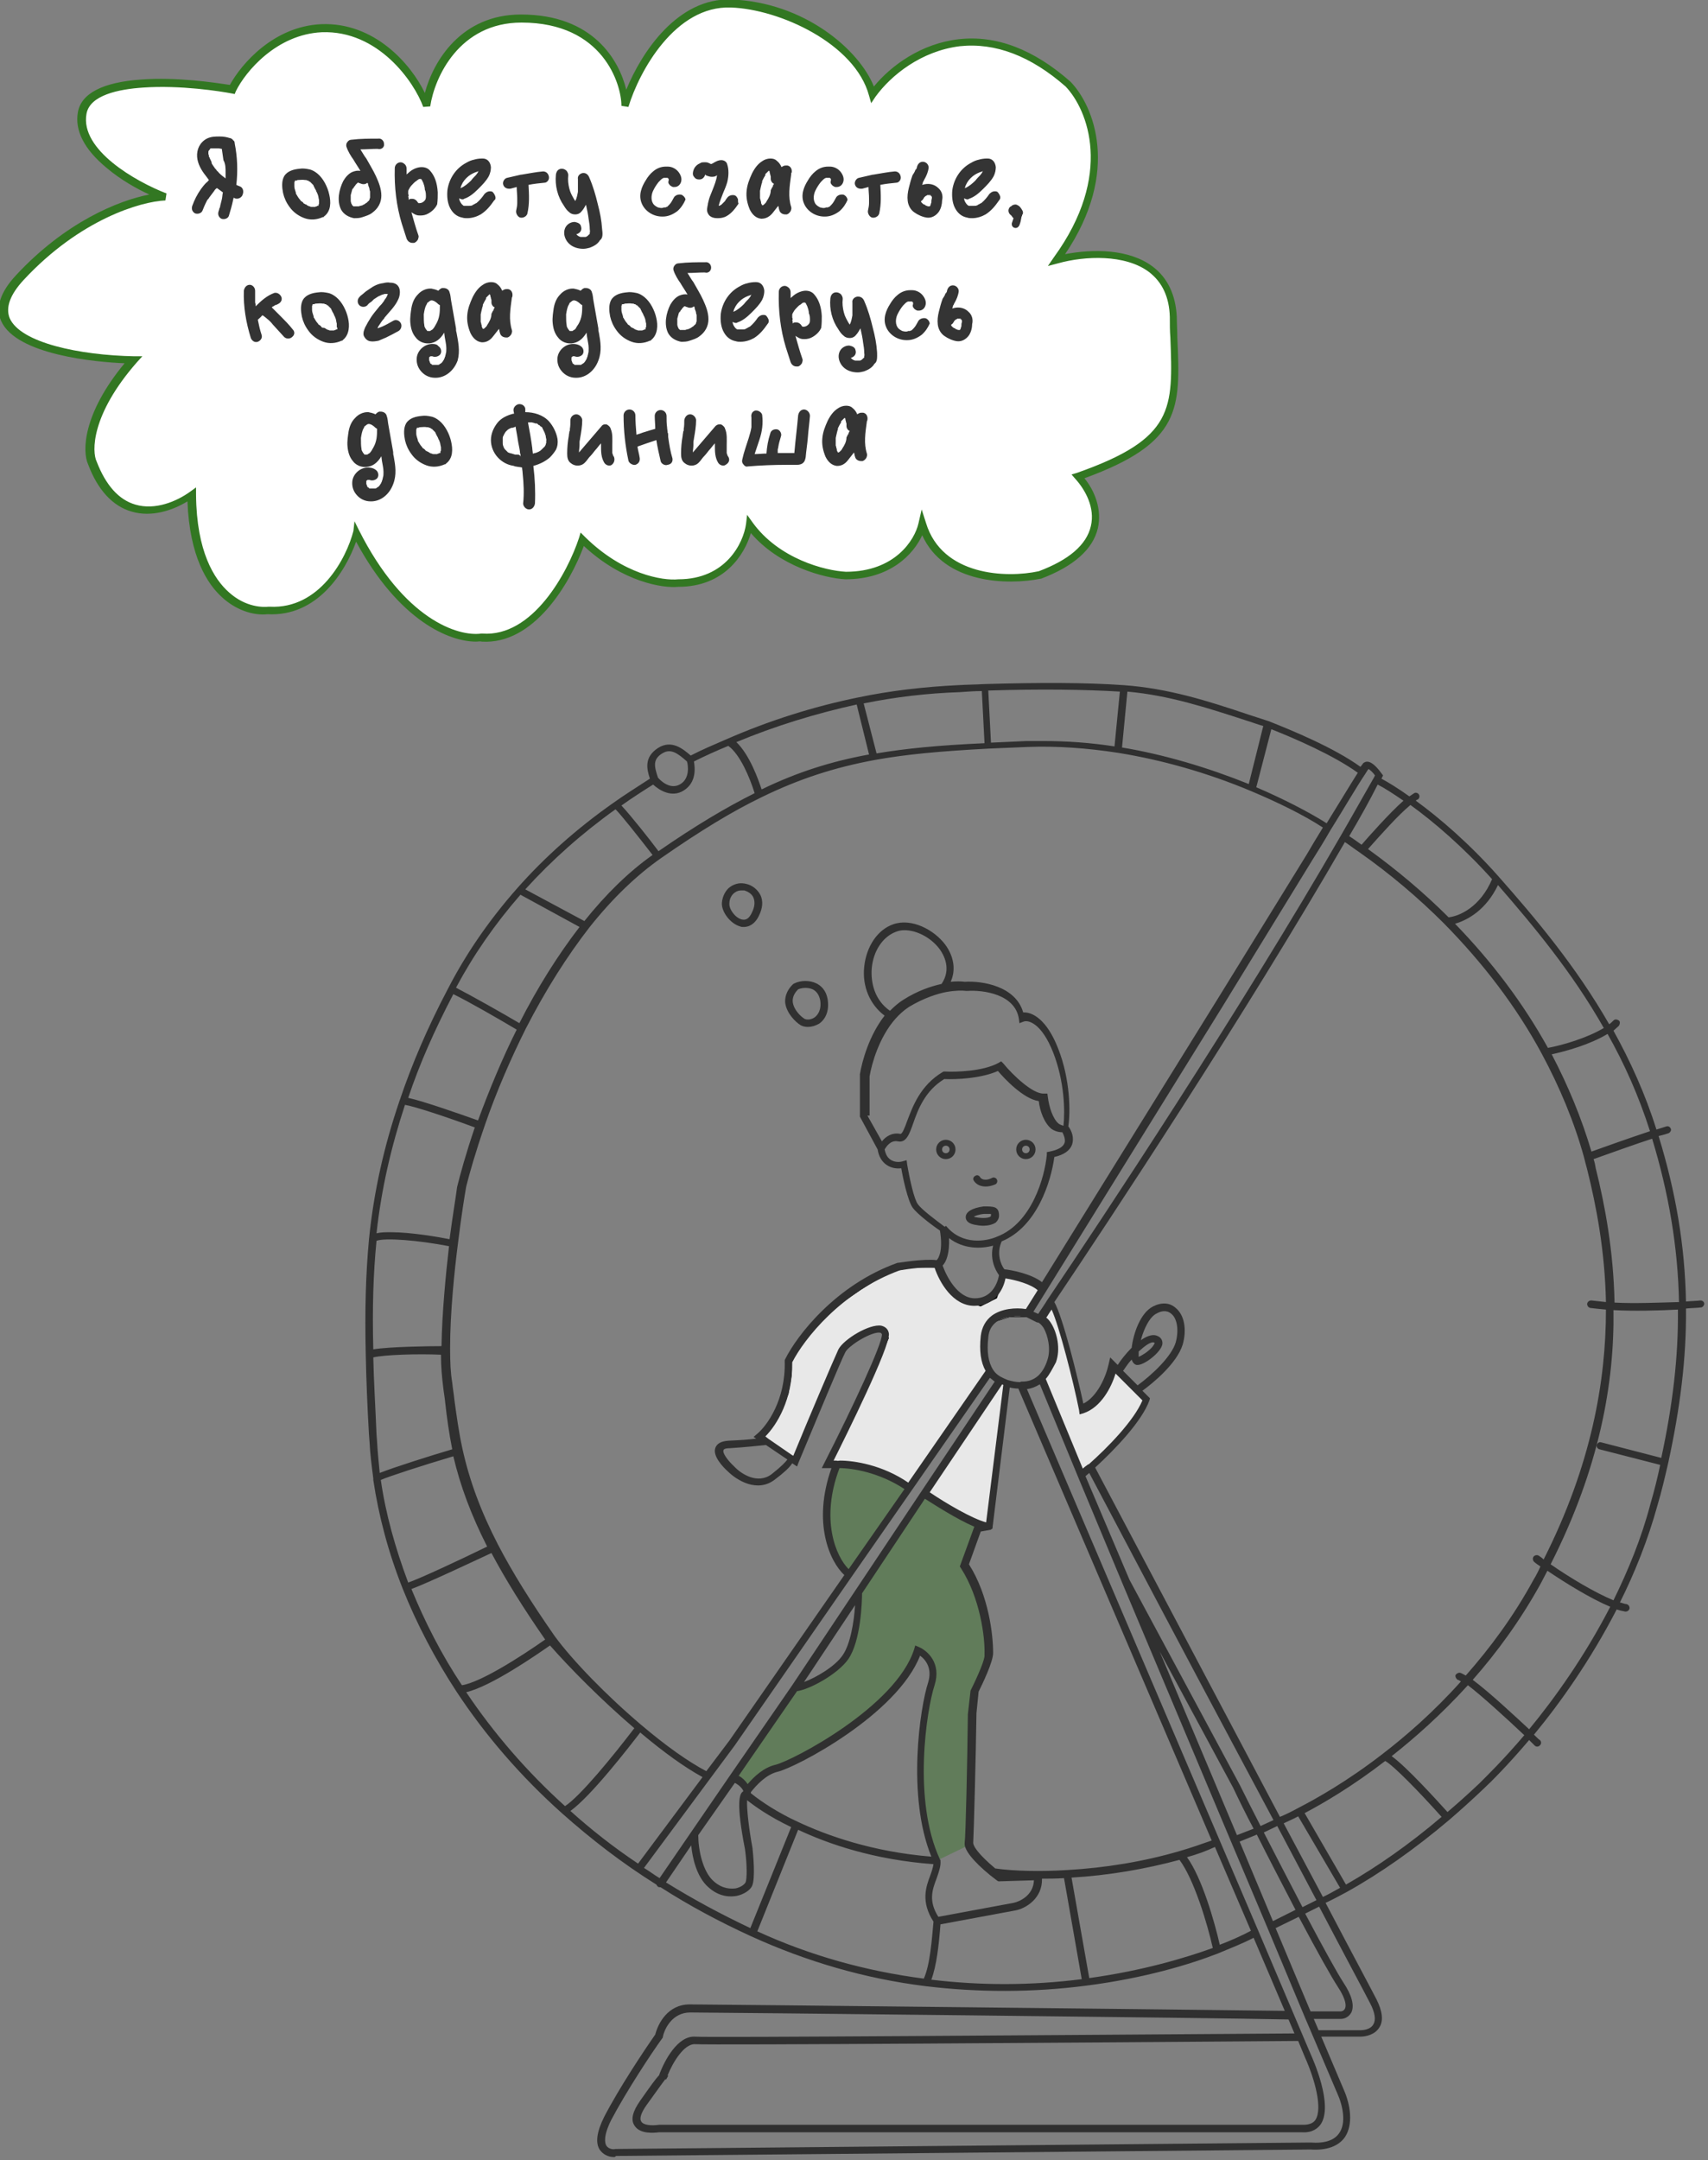 <?xml version="1.0" encoding="UTF-8"?> <svg xmlns="http://www.w3.org/2000/svg" width="318" height="402" viewBox="0 0 318 402" fill="none"><rect x="0" y="0" width="318" height="402" fill="#808080" stroke="none"/><g clip-path="url(#clip0_7627_2260)"><path d="M136.1 0.7C125.1 0.3 118.3 13.2 116.3 19.7C116.3 15.1 112.3 3.5 97.1 3.5C84.9 3.5 80.2 14.3 79.4 19.7C77.8 15.1 71 4.9 59.9 5.3C51 5.7 45.1 13 43.3 16.7C34.5 15.2 16.6 13.9 15.4 21.1C14.1 28.3 25.1 34.5 30.7 36.6C26.1 36.8 14.5 40 3.7 51.7C-7.1 63.4 13.3 66.7 24.8 67C16.2 76.8 16.1 83.9 17.2 86.2C21.8 98.4 31.4 95.2 35.7 92C35.9 110.3 45.3 114 49.9 113.5C59.8 114.1 64.9 104 66.2 98.9C74.8 116.1 85.4 119.2 89.7 118.6C99.6 119.3 106.3 106.7 108.4 100.3C115.8 107.5 123.4 108.7 126.3 108.4C135.6 108.4 139 101.1 139.5 97.5C144.6 104.5 153.6 106.8 157.4 107C167.1 107 170.9 100.7 171.6 97.5C174.8 108.1 187.5 108.2 193.5 107C207.8 101.6 204.2 92.6 200.6 88.7C220.9 81.5 218.8 75.3 218.3 59C217.9 46 203.7 46.5 196.7 48.3C208.3 32.4 202.9 19.9 198.8 15.6C181.7 0.6 167.4 10.6 162.4 17.5C160.6 10.7 149.8 1.2 136.1 0.7Z" fill="white"></path><path d="M88.6 119.4C83.7 119.4 74.3 115.6 66.3 100.8C64.3 106.4 59.1 114.8 49.8 114.3C47 114.6 43.8 113.4 41.4 111.2C38.6 108.7 35.3 103.6 34.9 93.3C32.1 95 28.2 96.3 24.5 95.2C21 94.2 18.2 91.2 16.4 86.4C15.3 84 15.4 77 23.2 67.6C18.1 67.4 3 66.1 0.2 59.7C-0.9 57.2 0.1 54.3 3 51.2C12.2 41.3 22.1 37.3 27.8 36.2C25.6 35.2 22.5 33.5 19.8 31.2C15.7 27.8 13.9 24.3 14.5 20.9C15.1 17.4 19.1 15.3 26.3 14.8C33 14.3 40.1 15.4 42.8 15.8C45 11.8 51 4.9 59.8 4.5C69.7 4.1 76.5 11.9 79.1 17.3C80.7 11.3 85.9 2.7 97 2.7C110.5 2.7 115.3 11.3 116.6 16.7C119.5 9.6 126.2 -0.4 136.1 -0.1C149.8 0.4 160 9.3 162.7 16.1C165.9 12.2 171.5 8.1 178.5 7.3C185.5 6.5 192.5 9.2 199.3 15.2C203.6 19.6 208.7 31.9 198.3 47.3C203.5 46.3 210.2 46.3 214.6 49.6C217.4 51.7 218.9 54.9 219.1 59C219.1 60.3 219.2 61.6 219.2 62.8C219.8 76.1 220 82.4 201.9 89C203.8 91.3 205.2 94.8 204.4 98.3C203.5 102.2 199.9 105.4 193.8 107.7H193.7C187.7 108.9 175.8 108.7 171.7 99.6C170.1 103.1 165.8 107.8 157.4 107.8C153.5 107.6 145.1 105.4 139.8 99.2C138.6 103.3 134.8 109.2 126.3 109.2C123.4 109.5 115.9 108.3 108.7 101.6C106.1 108.6 99.4 120 89.7 119.4C89.4 119.3 89 119.4 88.6 119.4ZM66 97L66.8 98.6C75.2 115.3 85.3 118.5 89.6 117.9H89.7H89.8C99.2 118.6 105.7 106.5 107.8 100.1L108.1 99.1L108.9 99.9C116 106.9 123.4 108.1 126.3 107.8C135.1 107.8 138.4 101.1 138.9 97.5L139.1 95.8L140.1 97.2C145 104 153.6 106.2 157.5 106.4C166.6 106.4 170.3 100.5 171 97.4L171.6 94.8L172.4 97.3C175.4 107.2 187.4 107.6 193.4 106.3C199 104.2 202.3 101.4 203.1 97.9C203.9 94.5 202.1 91.2 200.2 89.1L199.5 88.3L200.5 88C218.7 81.6 218.4 76.1 217.9 62.8C217.8 61.6 217.8 60.3 217.8 59C217.7 55.3 216.4 52.5 213.9 50.6C209.5 47.3 202 47.6 197 49L195.1 49.5L196.2 47.9C207.4 32.5 202.5 20.4 198.4 16.1C191.9 10.4 185.3 7.9 178.7 8.6C171.5 9.5 165.9 14 163 18L162.2 19.2L161.8 17.8C159.2 8.1 145.1 1.7 136.1 1.4C125.7 1 119 13.3 117 19.9L115.7 19.7C115.7 15.7 112.3 4.2 97.1 4.2C85.5 4.2 80.9 14.4 80.1 19.8L78.8 19.9C77.1 15.2 70.4 5.6 59.9 6C51.5 6.4 45.7 13.3 43.9 17L43.7 17.5L43.2 17.4C41.1 17 33.6 15.8 26.6 16.3C22.1 16.6 16.7 17.7 16.1 21.2C14.9 27.9 25.3 33.8 31 36L30.8 37.3C26.2 37.5 14.9 40.8 4.4 52.1C1.9 54.8 1 57.2 1.8 59.2C3.8 63.8 14.8 66.1 25 66.3H26.5L25.5 67.4C16.9 77.2 17.1 84.1 18 85.9C19.7 90.3 22.1 93 25.2 93.9C28.9 95 32.9 93.3 35.4 91.5L36.5 90.7V92.1C36.6 102.7 39.9 107.8 42.6 110.2C45.8 113.1 49.1 113 50 112.9H50.1H50.2C59.5 113.4 64.5 103.9 65.8 98.8L66 97Z" fill="#327722"></path><path d="M162.9 273.8C160.3 272.6 157.1 272.8 155.9 273C153.6 283.6 154.7 281.5 154.7 285.6C154.7 288.9 157 291.5 158.2 292.4L169 276.9C168 276.3 165.5 275 162.9 273.8Z" fill="#327722" fill-opacity="0.4"></path><path d="M172.4 277.3L185.9 257.2H187.6L184.1 284.1L179.1 282.2L176.2 281.2L172.4 277.3Z" fill="#E8E8E8"></path><path d="M201.2 261.8L196.2 242.5L194.1 245.4L194.9 247.7L196.1 252.3L194 257.3L201.7 274.3L203.4 272.4L210.4 265.2L213.3 260.2L206.9 254.4L205.5 258.1L203.4 261L201.2 261.8Z" fill="#E8E8E8"></path><path d="M148.2 271.9L141.6 267.1L144.9 262.8L146.3 259.3L146.9 255.8V253.3L149.8 248.1L155.4 242.7L160 239.6L165 236.5L169.3 235.5H174.3L178.2 241.3L182.3 242.7L185.2 241.3L186.6 237.4H187.8L194 239.7L191 245H187.9L184 246.2L183 251.4L184 255.7L175.1 268.5L169.3 276.4L168.5 275.8L163.7 273.5L157.3 272.3L154.6 271.9L165 248.9L163.8 247L161.1 248L157 251.3L153.1 259.8L148.2 271.9Z" fill="#E8E8E8"></path><path d="M169.3 276.7L168.3 276L163.6 273.7L157.2 272.5L154.3 272.1L164.7 249L163.6 247.3L161.1 248.3L157 251.6L153.1 260.1L148.3 272.3L141.4 267.3L144.8 262.8L146.2 259.3L146.8 255.8V253.3L149.8 248L155.4 242.6L160 239.5L165 236.4L169.3 235.4H174.4L178.4 241.2L182.4 242.6L185.2 241.2L186.7 237.2H188.1L194.5 239.5L191.2 245.1H188L184.2 246.3L183.2 251.3L184.2 255.7V255.8L175.3 268.6L169.3 276.7ZM154.8 271.8L157.3 272.2L163.8 273.5L168.6 275.8L169.3 276.3L175 268.6L183.9 255.8L182.9 251.5L184 246.2H184.1L188.1 245H191.1L194.1 239.9L188.1 237.7H187L185.6 241.6L182.6 243.1H182.5L178.3 241.6L174.4 235.9H169.5L165.2 236.9L160.3 240L155.8 243.1L150.3 248.4L147.4 253.5V255.9L146.8 259.4L145.3 263L142.1 267.2L148.4 271.7L153.1 259.9L157.1 251.3L161.3 248L164.1 246.9L165.5 249L154.8 271.8Z" fill="black"></path><path d="M181.9 283.7L172.6 278.3L159.6 296.3V302.1L158.6 306.2L155.5 310.3L152.2 312.6L148.5 313.4L137 330.7L139.1 333L143.4 329.5L152.1 326L161.2 319.6L169.1 311.5L170.5 307.2L171.7 308L173.8 311.5L172.6 315.6L171.8 325.1V336.7L173.9 343.9L174.5 346.2L180.5 343.3L181.1 339.4V326V314.8L184.2 308.2L183.6 300.4L179.7 291.9L181.9 283.7Z" fill="#327722" fill-opacity="0.4"></path><path d="M114.3 401.4C113.2 401.4 112.3 400.9 111.7 400.1C110.8 398.8 111.1 396.7 112.5 393.9C115.3 388.5 119.9 381.6 122 378.6C122.5 376.6 124.3 373 128.4 373C132.7 373 224.2 374 239.2 374.2L233.4 360.6C231.5 361.6 229.2 362.5 226.8 363.5C221.7 365.5 213.2 368.1 202.3 369.5C192.3 370.8 182.2 370.8 172.3 369.6C161 368.2 150.1 365 139.8 360.3C133.9 357.6 128.3 354.6 123 351.2C122.8 351.2 122.7 351.2 122.5 351.1C122.4 351 122.3 350.9 122.2 350.7C115.8 346.7 110 342.2 104.6 337.4C97 330.6 90.4 323 85 314.8C81 308.7 77.6 302.2 75 295.7C72.3 288.9 70.5 282.1 69.5 275.4C69.5 275.3 69.5 275.2 69.5 275.1C69.2 272.8 68.9 270.5 68.8 268.3L68.7 267C68.4 261.9 68.2 257 68.1 252.2C67.9 243.7 68.1 237.1 68.7 230.6C69.6 221.7 71.5 213.3 74.4 204.8C76.7 198 79.6 191.2 83.4 184C86.8 177.4 91.1 171.2 96.2 165.4C101.4 159.5 107.5 154.1 114.2 149.4C116 148.1 119 146.2 121 144.9C120.4 143.1 119.9 140.9 122.5 139.2C125 137.6 127.1 139.3 128.6 140.6C130.7 139.5 133.1 138.5 135.4 137.5C143.2 134.1 151.4 131.5 159.7 129.8C165.9 128.5 172.2 127.8 178.4 127.5C180 127.4 181.6 127.4 183.2 127.3C193.5 127 202.2 127 209.2 127.5C217.5 128.1 224.8 130.4 232.5 133C233.7 133.4 235 133.8 236.2 134.2C240.5 135.9 248.3 139.1 253.3 142.7C253.8 142 253.9 141.9 254 141.9C254.8 141.4 255.9 142.1 257.2 143.9L257.5 144.3L257.2 144.9C258.5 145.6 260.3 146.7 262.4 148.2C262.7 148 263 147.8 263.3 147.6C263.6 147.4 264.1 147.6 264.2 147.9C264.4 148.2 264.2 148.7 263.9 148.8C263.8 148.8 263.7 148.9 263.6 149C268 152.2 273.6 157 279 163.1C285.9 170.9 293.4 179.8 299.6 190.6C299.9 190.4 300.1 190.2 300.4 189.9C300.7 189.6 301.1 189.7 301.4 189.9C301.7 190.1 301.6 190.6 301.4 190.9C301.1 191.2 300.7 191.5 300.4 191.8C303.5 197.4 306.3 203.5 308.4 210.2C309.3 209.9 310 209.7 310.3 209.6C310.7 209.5 311 209.8 311.1 210.1C311.2 210.4 310.9 210.8 310.6 210.9C310.3 211 309.7 211.2 308.8 211.4C312 221.8 313.7 231.8 313.9 242.2C314.9 242.1 315.8 242.1 316.6 242C317 242 317.3 242.3 317.3 242.6C317.3 242.9 317 243.3 316.7 243.3C315.9 243.4 315 243.4 313.9 243.5C314 252.7 312.8 262.1 310.6 272.2C310 274.8 309.4 277.4 308.6 280.1C306.8 286.6 304.4 292.6 301.6 298.2C302.1 298.3 302.5 298.5 302.8 298.5C303.2 298.6 303.4 298.9 303.4 299.3C303.3 299.7 303 299.9 302.6 299.9C302.1 299.8 301.6 299.7 301 299.5C296.1 309 290.4 317 285.6 322.8C286.2 323.4 286.6 323.8 286.7 323.8C287 324.1 287 324.5 286.7 324.8C286.4 325.1 286 325.1 285.7 324.8C285.4 324.5 285.1 324.2 284.7 323.8C280.8 328.4 277.6 331.6 276.3 332.8C274.2 334.8 272.1 336.7 269.9 338.6C263.4 344.1 257 348.6 250.7 352.1C249.4 352.8 248.1 353.5 246.8 354.1C252.1 364.2 255.6 370.7 256.3 372.1C257.4 374.3 257.6 376.1 256.8 377.3C256 378.6 254.4 379 253.2 379H246L250.2 388.9C251.4 391.6 252 395.3 250.4 397.7C249.2 399.4 247 400.2 244 400L114.7 401.2C114.5 401.4 114.4 401.4 114.3 401.4ZM128.5 374.5C125.2 374.5 123.7 377.5 123.4 379.1V379.2L123.3 379.3C121.2 382.2 116.6 389.2 113.8 394.5C112.3 397.5 112.6 398.8 112.9 399.3C113.4 400 114.3 400 114.6 399.9L244 398.7C246.6 398.9 248.4 398.3 249.3 397C250.7 395.1 250 391.8 249 389.6L244.4 378.8L242.9 375.3L236 358.8L229.2 342.7L209 294.7L200.7 274.8L193.6 257.6C192.8 258.1 192 258.4 191.2 258.5L234.4 359.6L240.9 374.9L244 382.2C244.4 383.1 248.3 391.7 245.9 395.3C245.4 396 244.4 396.9 242.5 396.8H122.7C121.8 396.9 119.1 397.2 118.1 395.5C117.4 394.4 117.8 392.9 119.2 390.9C121.1 388.2 122.1 386.8 122.7 386.2C123.7 383.4 126.2 378.8 129.4 379C132 379.2 197.1 378.7 241 378.4L239.9 375.8C226.9 375.5 132.9 374.5 128.5 374.5ZM123.7 386.7L123.9 386.9C123.8 387 123.4 387.5 120.4 391.7C119.4 393.1 119 394.2 119.4 394.8C119.8 395.5 121.4 395.6 122.7 395.4H122.8H242.7C243.7 395.4 244.5 395.1 244.9 394.5C246.3 392.4 244.8 386.9 242.9 382.7L241.7 379.8C203.8 380.1 132.3 380.6 129.4 380.4C127.4 380.3 125.3 383.7 124.3 386.2L124.4 386.3L124 387L123.7 386.7ZM245.5 377.8H253.3C254.2 377.8 255.3 377.5 255.7 376.7C256.2 375.9 256 374.5 255.1 372.8C254.4 371.4 250.9 364.9 245.6 354.8L243 356.1C246.6 362.9 249 367.2 250.1 368.9C251.7 371.3 252.2 373.2 251.6 374.5C251.2 375.2 250.5 375.7 249.6 375.7H244.6L245.5 377.8ZM244 374.3H249.6C249.8 374.3 250.2 374.2 250.4 373.8C250.6 373.4 250.8 372.3 249 369.6C247.9 367.9 245.4 363.5 241.8 356.7L237.5 358.8L244 374.3ZM173.4 368.4C182.6 369.5 192 369.5 201.4 368.3L198.1 349.5C196.7 349.6 195.3 349.6 194 349.6C194.1 353.2 191.1 355.1 189.1 355.5L175.1 358.1C174.8 361.9 174.4 365.7 173.4 368.4ZM141 359.4C150.8 363.9 161.2 366.8 172 368.2C173.2 365.5 173.5 360.8 173.8 357.6C171.4 353.9 172.4 351.1 173.2 349C173.5 348.2 173.7 347.5 173.8 346.9C162.7 346.1 154.1 343.1 148.6 340.5L141 359.4ZM199.5 349.4L202.8 368.1C212.9 366.7 220.8 364.3 225.8 362.5C224.8 358 222.3 349.7 219.6 346.1C213.3 347.8 206.4 349 199.5 349.4ZM221 345.6C223.8 349.5 226.1 357.5 227.1 361.9C229.2 361.1 231.2 360.2 232.9 359.3L226.2 343.7C224.5 344.5 222.8 345.1 221 345.6ZM124 350.3C129 353.4 134.2 356.2 139.7 358.8L147.3 340C143.1 338 140.5 336.1 139.1 335C139 336.5 139.4 340.1 140.1 343.9C140.2 344.9 140.7 349.6 140 351C139.6 351.8 138.5 352.5 137.2 352.8C136.1 353 134 353.1 131.9 351.2C129.7 349.3 128.9 345.7 128.7 343.4L124 350.3ZM230.8 342.7L237 357.5L241.2 355.4C238.6 350.4 235.9 345.2 234 341.4L230.8 342.7ZM175.1 346.2C175.2 347.3 174.8 348.3 174.4 349.5C173.6 351.6 172.8 353.7 174.7 356.7L188.7 354.1C189.7 353.9 192.4 352.8 192.5 349.9L185.9 350.1L185.7 350C185.3 349.7 184.9 349.4 184.4 349C181.1 346.3 179.5 344.2 179.6 343C179.8 341.7 180.1 327.9 180.2 319L180.7 314.6C182.2 311.6 183.4 308.7 183.3 308V307.9V307.8C183.4 304.7 182.5 297.4 178.9 291.8L178.7 291.5L181.4 284.1C178.1 282.7 173.8 279.9 172.2 278.9L160.5 296.5C160.5 297.9 160.3 305.4 157.9 308.8C155.9 311.6 150.7 314.4 148.4 314.7L137.5 330.5C137.5 330.5 137.5 330.5 137.6 330.5C138.2 330.8 138.8 331.4 139.2 332C140.4 330.6 142.2 328.9 144.4 328.4C147.6 327.6 166.8 317.6 170.2 306.9L170.4 306.2L171.1 306.5C172.7 307.2 175.3 309.5 174 313.6C172.5 318.2 169.9 335.1 175 346C175 346 175 346 175 346.1C175.1 346 175.1 346.1 175.1 346.2ZM235.3 341C237.2 344.7 239.9 349.9 242.5 354.9L245.1 353.6L237.8 339.8L235.3 341ZM239 339.3L246.3 353C247.4 352.5 248.4 351.9 249.5 351.3L241.7 338C240.8 338.5 239.8 338.9 239 339.3ZM130 341.5C130 344.1 130.8 348.3 132.9 350.1C134.6 351.6 136.2 351.5 137 351.4C137.9 351.2 138.6 350.7 138.8 350.3C139.1 349.7 139.1 346.9 138.7 344.1C137 335.4 137.7 333.8 138.3 333.4L138.4 333.3C138.3 333 138 332.6 137.5 332.2C137.1 331.9 136.9 331.8 136.8 331.8L130 341.5ZM242.9 337.4L250.6 350.7C256.4 347.4 262.4 343.2 268.4 338.1C264.2 333.4 259.4 328.5 257.9 327.7C251.8 332.4 246.5 335.5 242.9 337.4ZM119.9 347.6C120.9 348.2 121.8 348.9 122.8 349.5L128.7 340.9L135.7 330.7L147.5 313.6L159.3 295.9L171.5 277.6L185.2 257.1C184.9 256.9 184.6 256.6 184.3 256.4L169.7 277.4L158.5 293.5L136.8 324.8L132.2 331L119.9 347.6ZM185.3 347.7C188.8 348.2 193.8 348.3 198.6 348C205.8 347.6 213 346.4 219.5 344.5C221.6 343.9 223.6 343.2 225.6 342.5L189.6 258.4C189 258.4 188.4 258.3 188 258.2L184.8 284.2V284.3V284.4L184.7 284.5C184.6 284.6 184.5 284.6 184.4 284.7H184.3L182.6 285L180.4 291.1C184.1 296.9 184.9 304.3 184.9 307.5C185 309.1 182.8 313.6 182.2 314.8L181.8 318.8C181.7 326.4 181.3 341.3 181.2 342.8C181.1 343.5 182.2 345.1 185.3 347.7ZM106.2 337C110.1 340.5 114.3 343.8 118.8 346.8L130.8 330.7C127.5 328.9 123.6 326.1 119.2 322.4C117.2 325 110.1 334.2 106.2 337ZM148.5 339C153.8 341.5 162.3 344.6 173.4 345.5C168.8 334.2 171.3 317.7 172.8 313.1C173.6 310.5 172.4 308.9 171.3 308.1C167 319.1 148.2 328.9 144.8 329.7C142.7 330.2 140.9 332.1 139.8 333.5C139.8 333.6 139.8 333.6 139.8 333.7C141.9 335.4 145 337.4 148.5 339ZM215.9 307.3L230.3 341.5L233.4 340.3C231.9 337.5 230.6 334.8 229.6 332.7L215.9 307.3ZM210.3 294L230.8 332.1C231.9 334.3 233.2 336.9 234.7 339.8L237.1 338.7L231.6 328.4C221.5 309.5 210.4 288.5 202.8 274.1C202.6 274.3 202.3 274.5 202.1 274.7L210.3 294ZM203.9 273.1C211.5 287.5 222.7 308.6 232.8 327.7L238.3 338.1C239.3 337.7 240.5 337.1 241.6 336.5C245.1 334.7 250.8 331.5 257.4 326.4C261.7 323.1 266.9 318.6 272 312.9C271.8 312.8 271.6 312.6 271.4 312.6C271.1 312.4 270.9 312 271 311.7C271.2 311.4 271.6 311.2 271.9 311.3C272.2 311.4 272.5 311.6 272.9 311.8C277.4 306.7 281.8 300.8 285.5 294C286 293.2 286.4 292.4 286.8 291.5C286.4 291.2 286 291 285.7 290.7C285.4 290.5 285.3 290 285.5 289.7C285.7 289.4 286.2 289.3 286.5 289.5C286.8 289.7 287.1 289.9 287.4 290.2C296.3 272.6 299 257 299 243.7C297.9 243.6 296.9 243.5 296.1 243.4C295.7 243.3 295.5 243 295.5 242.6C295.6 242.2 295.9 242 296.3 242C297.1 242.1 298 242.2 299 242.3C298.8 232.7 297.2 224.4 295.5 217.6C295.3 216.9 295.1 216.1 294.9 215.3C293.1 208.8 290.4 202.3 287 196C282.3 187.3 276.1 179.2 268.8 171.8C264.1 167.1 258.8 162.6 253.1 158.6C252.2 158 251.3 157.3 250.4 156.7C231.8 188.9 206.6 227 196.3 242.3C197.9 245.1 200.7 256.5 201.7 261.2C204.3 259.9 205.9 256.2 206.4 253.9L206.7 252.6L208.1 254C208.6 253.2 209.6 251.9 210.7 250.8C211 248.2 212.3 244.3 214.7 243.1C216.3 242.3 217.8 242.4 218.9 243.4C220.5 244.7 221 247.4 220.2 250.2C219.1 253.8 214.5 257.5 212.7 258.8L214.1 260.2L214 260.6C212.6 264.5 207.6 269.7 203.9 273.1ZM259.1 326.8C261.9 328.8 267.5 335 269.5 337.2C271.5 335.5 273.5 333.7 275.4 331.9C276.7 330.6 279.9 327.5 283.8 322.9C280.3 319.6 275.9 315.6 273.3 313.6C268.3 319.1 263.3 323.5 259.1 326.8ZM86.8 314.9C91.9 322.5 98.1 329.7 105.2 336.1C108.1 334.2 114.2 326.7 118.1 321.6C111.9 316.3 106 310.3 102.4 306.2C100.1 307.8 91.5 313.8 86.8 314.9ZM119.4 321C124 324.9 128.1 327.8 131.5 329.6L135.8 323.9L157.2 293.1C154.5 290.6 151.2 283.4 154.8 273.2H153L153.5 272.2C158.8 261.8 164.3 250 164.2 248.3C164.2 248.1 164.1 248.1 163.9 248C162.4 247.7 158.1 250.3 157.4 251.6C156.6 253.1 151.8 264.7 148.7 272.1L148.4 272.9L147.5 272.3C147 273.1 145.9 274.1 144.3 275.3C141 277.9 137.1 275.4 135.5 273.8C134.6 273 132.6 270.9 133.2 269.4C133.5 268.6 134.3 268.2 135.6 268.1C137.7 268 139.5 267.9 140.8 267.7L140.3 267.4L141 266.8C142.8 265.3 146.3 260.5 146.1 253.3V253.1L146.2 252.9C148.4 248.5 155.6 239.1 167.1 235H167.2C167.4 235 171.9 234.2 174.4 234.5C174.8 234.1 175.6 232.6 175 229C174.1 228.4 170.8 226 169.9 224.7C169 223.4 168.1 219.2 167.8 217.4C167 217.5 166 217.4 165.1 216.8C164.2 216.2 163.6 215.2 163.4 213.9L160.1 207.8V199.9C160.5 197.5 161.8 192.7 164.7 189C162 187 160.5 183.6 160.9 179.9C161.3 176.1 163.4 173 166.3 172C169.7 170.8 173.9 173 176 175.8C177.6 178 178 180.5 177 182.7C178 182.6 178.9 182.6 179.6 182.7C182.9 182.5 189.1 183.5 190.5 188.4C192.2 188.3 194.9 189.7 197 195.1C199.3 200.9 199.3 207 198.9 209.6C199.6 210.5 200 211.8 199.6 213C199.2 214.1 198.1 214.9 196.3 215.3C195.7 219.8 193.1 228.3 186.5 231C185.5 233.2 186.3 235.3 187 236.2C188.1 236.3 192 237 194 238.6L226.7 185.9L243.3 159C244.1 157.6 245.2 155.8 246.3 154C242.8 151.7 237.9 149.3 232.9 147.2C224.8 143.8 216.3 141.4 208.2 140.1C202.4 139.2 196.7 138.8 191.4 139C188.9 139.1 186.5 139.2 184.2 139.3C174.7 139.8 168.6 140.4 163 141.4C155.4 142.8 148.9 144.9 141.9 148.3C136.3 151 130.4 154.6 123.2 159.6C118.6 162.8 114.1 167.1 109.8 172.5C105.6 177.9 101.6 184.2 97.9 191.4C95.1 197 92.4 203.2 90.3 209.3C88.5 214.5 87.4 218.4 86.8 220.8C86.5 222.5 85.9 226.2 85.3 231.1C84.6 236.5 83.8 244.3 83.8 250.9C83.8 253.5 83.9 255.6 84.2 257.3C84.3 258.4 84.5 259.4 84.6 260.5C85 263.4 85.4 266.4 86.1 269.6C87.4 275.5 89.5 281.2 92.7 287.4C95.4 292.6 98.9 298.2 103.3 304.5C106.6 309 112.9 315.5 119.4 321ZM274.2 312.6C277.3 314.9 282 319.3 284.7 321.8C289.4 316.1 295 308.3 299.8 299C296.2 297.5 291.5 294.6 288.1 292.3C287.7 293.1 287.3 293.8 286.9 294.6C283.1 301.5 278.7 307.5 274.2 312.6ZM76.6 295.7C79.1 301.8 82.2 307.9 86 313.6C89.4 313.1 96.8 308.4 101.5 305.1C97.4 299.2 94.1 293.9 91.5 289C88.9 290.2 79.6 294.6 76.6 295.7ZM159.2 298.7L149.7 313C151.9 312.2 155.5 310.1 156.9 308C158.3 306 159 301.9 159.2 298.7ZM288.7 291.1C292.3 293.6 297 296.4 300.4 297.8C303.1 292.3 305.6 286.3 307.3 279.8C308 277.4 308.6 275 309.1 272.6L297.8 269.7C297.4 269.6 297.2 269.2 297.3 268.9C297.4 268.5 297.8 268.3 298.1 268.4L309.3 271.3C311.4 261.6 312.5 252.5 312.4 243.7C308.7 243.9 304.1 244 300.4 243.8C300.6 257.3 297.8 273.2 288.7 291.1ZM70.9 275.4C71.8 281.7 73.6 288.1 76 294.5C78.3 293.7 85.6 290.3 90.7 287.8C87.7 281.9 85.7 276.5 84.4 271C78.7 272.7 72.5 274.7 70.9 275.4ZM156.3 273.2C152.7 282.7 155.6 289.6 158 292L168.4 277.1C163.7 274 158.7 273.2 156.3 273.2ZM173.1 277.7C176.2 279.8 181 282.6 183.6 283.3L186.8 257.7C186.7 257.7 186.6 257.6 186.6 257.6L173.1 277.7ZM156.4 271.8C159 271.8 164.3 272.6 169.1 275.9L183.5 255.1C182.6 253.5 182.3 251.4 182.6 248.6C182.8 247 183.5 245.7 184.7 244.8C186.5 243.5 189.1 243.3 191 243.6L193.2 240.1C192 239 189.2 238.2 187.2 237.9C186.8 240 185.2 243 181.4 243C177.4 243 174.9 238.6 174 235.9C172.3 235.7 169.3 236.1 167.5 236.4C156.6 240.4 149.7 249.2 147.5 253.5C147.6 260.4 144.6 265.2 142.5 267.3L143 267.7L147.5 270.8L147.7 270.9C150.4 264.3 155.3 252.8 156.1 251.1C157.1 249.2 161.9 246.3 164.1 246.7C164.9 246.9 165.4 247.4 165.5 248.2C165.7 250.7 157.5 267.2 155.2 271.8H155.7C156 271.9 156.2 271.8 156.4 271.8ZM142.6 268.9C141.5 269 139 269.3 135.8 269.5C135 269.5 134.7 269.7 134.7 269.9C134.5 270.3 135.3 271.6 136.7 272.9C138 274.3 141.1 276.3 143.7 274.3C145.6 272.8 146.3 272 146.6 271.6L142.6 268.9ZM69.5 252.6C69.6 257.2 69.9 261.9 70.1 266.9L70.2 268.2C70.3 270.1 70.5 272.1 70.7 274.1C73.2 273.1 79.8 271 84.2 269.7C83.6 266.7 83.2 263.8 82.9 261.1C82.8 260 82.6 259 82.5 258C82.3 256.4 82.1 254.4 82.1 252.1C77.8 251.9 71.6 252.1 69.5 252.6ZM194.7 256.6L201.6 273.3C201.9 273 202.2 272.8 202.6 272.5C202.6 272.5 202.6 272.5 202.7 272.5C206.2 269.4 211.1 264.4 212.7 260.6L211.4 259.3L207.9 255.8L207.7 255.6C206.9 258.2 205 261.9 201.7 263L201 263.2L200.9 262.4C199.8 256.9 197.2 246.8 195.8 243.7C195.4 244.2 195.1 244.8 194.8 245.2C195.2 245.5 195.5 245.9 195.8 246.4C196.8 248.1 197.5 251 196.6 253.5C195.9 254.8 195.4 255.8 194.7 256.6ZM209.1 255.1L211.8 257.8C214.4 255.9 218.1 252.5 218.9 249.8C219.5 247.6 219.2 245.4 218.1 244.5C217.2 243.7 216.1 244 215.4 244.4C214.3 244.9 213.4 246.4 212.7 248.4C212.6 248.7 212.5 249.1 212.4 249.4C213.4 248.7 214.4 248.3 215.2 248.5C216.3 248.8 216.5 249.6 216.4 250.2C216.1 251.7 212.9 254.2 211.6 254C211.2 253.9 210.9 253.6 210.7 253C210.1 253.6 209.6 254.4 209.1 255.1ZM190.2 257.1H190.3C191.4 257.1 192.4 256.8 193.3 256L193.4 255.9C194 255.3 194.6 254.4 195 253.1C195.7 251.1 195.1 248.5 194.3 247.1C193.9 246.5 193.5 246.2 193.3 246.1H193.2C193.2 246.1 193.2 246.1 193.1 246.1L191.1 245.1C189.5 244.8 187 244.9 185.5 246C184.6 246.7 184.1 247.6 184 248.9C183.7 251.5 184 253.5 184.9 254.9C185.4 255.7 186.1 256.1 186.5 256.3C186.7 256.4 187.1 256.6 187.6 256.8C188.3 257 189.1 257.2 189.9 257.2C190.1 257.1 190.1 257.1 190.2 257.1ZM212 251.5C212 252 212 252.3 212 252.5C212.5 252.3 213.7 251.6 214.5 250.7C214.9 250.2 215 249.9 215 249.9C215 249.9 214.9 249.9 214.8 249.8C214.2 249.7 213.2 250.4 212 251.5ZM70.1 230.9C69.5 237 69.3 243.3 69.5 251.1C72.5 250.6 79.9 250.5 82.2 250.5C82.3 244.3 83 237.1 83.6 231.9C77.9 230.8 71.7 230.3 70.1 230.9ZM192.4 244.1L193.3 244.5C193.8 243.7 194.4 242.9 195 241.9C205.2 226.8 230.9 188 249.7 155.4C251.9 151.6 253.9 148 255.8 144.7L256 144.3C255.6 143.7 255.1 143.3 254.8 143.1C254.7 143.2 254.5 143.5 254.2 144C252.7 146.2 249.9 151 247.7 154.5C246.5 156.6 245.3 158.5 244.3 160.1L227.8 187L194.7 240.4L192.4 244.1ZM300.6 242.4C304.3 242.6 308.9 242.4 312.6 242.3C312.4 232.1 310.7 222.1 307.6 211.9C304.5 212.9 299.8 214.6 296.7 215.7C296.9 216.3 297 216.8 297.1 217.4C298.8 224.2 300.4 232.7 300.6 242.4ZM175.5 235.5C176.2 237.5 178.3 241.6 181.5 241.6C184.6 241.6 185.7 238.9 186 237.3C185.2 236.2 184.3 234.2 184.9 231.8C182.7 232.4 179.4 232.5 176.7 230.4C176.8 233.2 176.2 234.8 175.5 235.5ZM176.2 228.2C179.2 231.8 183.7 231 185.7 230.1C192.1 227.6 194.5 219.1 194.9 214.9V214.4L195.4 214.3C196.9 214 197.9 213.5 198.2 212.7C198.4 212.1 198.1 211.3 197.8 210.7C197.1 210.7 196.4 210.5 195.8 210.1C194.4 209 193.6 206.7 193.4 204.9C190.5 204.5 186.9 200.6 185.8 199.3C182.6 200.7 178.1 200.9 175.8 200.8C172.2 203 170.9 206.5 170 209.1C169.3 211.1 168.7 212.7 167.2 212.4C165.8 212.1 165 213.4 164.7 213.9C164.9 214.8 165.2 215.4 165.8 215.8C166.5 216.3 167.5 216.3 168.1 216.1L168.8 215.9L168.9 216.7C169.4 219.6 170.2 223.2 170.9 224.1C171.6 225.1 174.3 227.1 175.9 228.3C176.1 228.1 176.1 228.1 176.2 228.2ZM72.8 229.3C76.5 229.3 81.7 230.2 83.7 230.6C84.3 226 84.9 222.6 85.1 220.9C85.7 218.5 86.7 214.8 88.4 209.8C83 207.8 77.2 205.9 75.4 205.6C72.8 213.5 71 221.3 70.1 229.5C70.9 229.3 71.8 229.3 72.8 229.3ZM288.9 196.2C292 202.1 294.5 208.2 296.3 214.3C298.2 213.6 303.6 211.7 307.2 210.5C305.1 203.9 302.4 197.9 299.3 192.4C296 194.4 291.6 195.6 288.9 196.2ZM161.5 207.6L164.2 212.4C164.9 211.5 166.1 210.7 167.6 211C168 211.1 168.5 209.7 168.9 208.6C169.9 206 171.3 202 175.5 199.5L175.7 199.4H175.9C178 199.5 182.9 199.4 185.9 197.8L186.4 197.5L186.8 197.9C188.6 200.1 192.3 203.6 194.3 203.5H195L195.1 204.2C195.3 205.9 196 208.2 197.1 209.1C197.4 209.3 197.7 209.4 198 209.5C198.3 206.8 198.2 201.3 196.1 195.9C193.9 190.3 191.4 189.8 190.6 190.1L189.8 190.4L189.7 189.6C189 185 183.1 184.2 180.1 184.4H180H179.9C179.2 184.3 177.9 184.3 176.2 184.6C174.6 184.9 172 185.7 169.2 187.4C168.3 188 167.5 188.7 166.7 189.6C163.7 193 162.3 197.9 161.9 200.3V207.6H161.5ZM76 204.3C78.8 204.9 85.9 207.4 89 208.5C91.1 202.8 93.5 197 96.2 191.6C93 189.7 87.3 186.4 84.4 185C80.9 191.7 78.1 198 76 204.3ZM270.9 171.9C277.8 179 283.6 186.7 288.2 195C290.9 194.5 295.4 193.2 298.6 191.3C292.7 180.9 285.5 172.3 278.9 164.7C276.7 169.3 273.3 171.2 270.9 171.9ZM84.9 183.8C87.8 185.3 93.5 188.5 96.7 190.4C100.1 183.7 103.9 177.7 107.9 172.5L96.9 166.5C92.1 172 88.1 177.8 84.9 183.8ZM168.4 173.1C167.8 173.1 167.3 173.2 166.8 173.4C164.4 174.3 162.6 176.9 162.3 180.2C162.1 182.8 162.8 186.1 165.7 188.1C166.5 187.3 167.3 186.6 168.1 186.1C170.9 184.3 173.5 183.5 175.3 183.1C177.2 180.3 175.7 177.7 175 176.7C173.4 174.5 170.7 173.1 168.4 173.1ZM97.8 165.5L108.8 171.4C112.8 166.4 117.1 162.2 121.5 159.1C118.7 155.5 115.7 151.7 114.6 150.6C108.3 155.1 102.7 160.1 97.8 165.5ZM254.7 158C260.1 161.9 265.2 166.2 269.7 170.7C271.7 170.5 275.6 168.8 277.8 163.6C272.4 157.6 266.9 152.9 262.6 149.8C260.4 151.6 257.1 155.3 254.7 158ZM115.7 149.9C117.4 151.7 121.2 156.5 122.6 158.4C129.4 153.7 135.1 150.3 140.5 147.6C139.6 144.7 137.8 140.4 135.6 138.8C133.4 139.7 131.2 140.7 129.2 141.7C129.4 142.9 129.7 145.6 127.3 147.1C125.1 148.5 122.8 147.1 121.6 146C120 147 117.5 148.6 115.7 149.9ZM251.2 155.6C252 156.1 252.8 156.7 253.5 157.2C254.8 155.7 258.6 151.4 261.3 149C259.4 147.7 257.7 146.6 256.5 146C255 149 253.2 152.2 251.2 155.6ZM233.9 146.5C238.8 148.6 243.5 151 247 153.2C249 150 251.4 146 252.8 143.8C248.2 140.5 241 137.4 236.7 135.7L233.9 146.5ZM137.1 138.1C139.6 140.5 141.2 145.1 141.8 146.9C148.4 143.7 154.7 141.7 161.8 140.4L159.5 131.1C151.8 132.8 144.3 135.1 137.1 138.1ZM122.5 144.7C122.9 145.2 124.8 147.1 126.7 145.9C128.5 144.8 128.1 142.3 127.9 141.7C126.2 140.2 124.9 139.2 123.3 140.2C121.5 141.3 121.8 142.6 122.5 144.7ZM208.9 139.1C216.7 140.4 224.8 142.8 232.5 145.9L235.2 135.1C234.1 134.8 233.1 134.4 232.1 134.1C224.7 131.7 217.7 129.4 209.9 128.7L208.9 139.1ZM160.8 130.9L163.2 140.2C168.6 139.3 174.5 138.7 183.3 138.3L182.8 128.6C181.5 128.6 180.1 128.7 178.7 128.8C172.7 129 166.7 129.7 160.8 130.9ZM194.3 137.9C198.6 137.9 203 138.2 207.5 138.9L208.5 128.7C201.9 128.3 193.6 128.2 184 128.5L184.5 138.2C186.6 138.1 188.8 138 191.1 137.9C192.2 137.9 193.3 137.9 194.3 137.9ZM183.1 228.1C182.5 228.1 181.9 228 181.4 227.9C179.9 227.6 179.8 226.8 179.8 226.5C179.8 225.5 181 224.8 183.1 224.5H183.2C185 224.5 186 224.5 186 226.2C186 226.7 185.8 227.1 185.4 227.5C184.8 227.9 183.9 228.1 183.1 228.1ZM181.3 226.4C181.4 226.4 181.5 226.5 181.6 226.5C183.2 226.8 184.1 226.6 184.4 226.4C184.5 226.3 184.5 226.3 184.5 226.2C184.5 226 184.5 226 184.5 225.9C184.3 225.9 183.7 225.9 183.2 225.9C182.1 226 181.5 226.3 181.3 226.4ZM183.5 220.8C182.3 220.8 181.6 220.2 181.3 219.7C181.1 219.4 181.2 219 181.6 218.8C181.9 218.6 182.3 218.7 182.5 219.1C182.6 219.3 183.3 219.9 184.7 219.2C185 219 185.5 219.2 185.6 219.5C185.8 219.8 185.6 220.3 185.3 220.4C184.6 220.7 184 220.8 183.5 220.8ZM150.4 191.1C149.9 191.1 149.5 191 149.1 190.8C148.1 190.2 146.5 188.6 146.2 186.7C146.1 185.8 146.3 184.4 147.7 183.1L147.9 183C149.1 182.4 150.8 182.4 152 183C152.8 183.4 153.8 184.2 154.1 186C154.4 188 153.8 189.6 152.5 190.5C151.8 190.9 151.1 191.1 150.4 191.1ZM148.6 184.1C147.9 184.8 147.5 185.6 147.6 186.5C147.8 187.9 149 189.1 149.8 189.6C150.2 189.8 151 189.8 151.7 189.3C152.2 188.9 153 188 152.7 186.1C152.5 185.2 152.1 184.5 151.3 184.1C150.4 183.7 149.3 183.8 148.6 184.1ZM138.5 172.5C138.2 172.5 138 172.5 137.8 172.4C136 171.9 134.3 169.7 134.4 168C134.5 166.8 135.1 165.6 136 165C136.9 164.4 137.9 164.2 139 164.5C139.9 164.7 141 165.4 141.6 166.6C142.1 167.7 142 169 141.3 170.4C140.5 172.1 139.3 172.5 138.5 172.5ZM138 165.7C137.6 165.7 137.2 165.8 136.8 166.1C136.2 166.5 135.8 167.3 135.8 168.1C135.7 169.2 136.9 170.8 138.1 171.1C138.9 171.3 139.5 170.9 140 169.8C140.5 168.8 140.6 167.9 140.3 167.1C140 166.3 139.2 165.9 138.6 165.7C138.4 165.7 138.2 165.7 138 165.7Z" fill="#303030"></path><path d="M176.1 215.7C175.1 215.7 174.3 214.9 174.3 213.9C174.3 212.9 175.1 212.1 176.1 212.1C177.1 212.1 177.9 212.9 177.9 213.9C177.9 214.9 177.1 215.7 176.1 215.7ZM176.1 213.2C175.7 213.2 175.4 213.5 175.4 213.9C175.4 214.3 175.7 214.6 176.1 214.6C176.5 214.6 176.8 214.3 176.8 213.9C176.8 213.5 176.5 213.2 176.1 213.2Z" fill="#303030"></path><path d="M191 215.7C190 215.7 189.2 214.9 189.2 213.9C189.2 212.9 190 212.1 191 212.1C192 212.1 192.8 212.9 192.8 213.9C192.8 214.9 192 215.7 191 215.7ZM191 213.2C190.6 213.2 190.3 213.5 190.3 213.9C190.3 214.3 190.6 214.6 191 214.6C191.4 214.6 191.7 214.3 191.7 213.9C191.7 213.5 191.4 213.2 191 213.2Z" fill="#303030"></path><path d="M39.4 27.6C39.5 27.6 39.5 27.6 39.4 27.6C39.5 27.6 39.4 27.6 39.4 27.6ZM39 28.3V28.4C39 28.3 39 28.3 39 28.3ZM44.7 34.7C44.4 34.6 44.2 34.5 44 34.4C44.3 31.8 44.2 29.2 43.7 26.7C43.7 26.4 43.6 26.2 43.4 26.1C43.3 25.9 43.1 25.8 42.9 25.7H42.8C42.2 25.5 41.6 25.4 40.9 25.4C40.1 25.4 39.3 25.4 38.5 25.8C37.2 26.5 36.6 27.8 36.7 29.2C36.8 30.5 37.5 31.7 38.3 32.7C38.5 33 38.7 33.2 38.9 33.5C38.7 33.7 38.6 33.9 38.4 34C38 34.4 37.7 34.8 37.4 35.2C36.7 36.2 36.2 37.2 35.8 38.3C35.6 38.9 35.8 39.4 36.3 39.7C36.8 39.9 37.5 39.7 37.7 39.2C37.9 38.7 38.1 38.2 38.3 37.8C38.4 37.6 38.5 37.4 38.6 37.2C38.6 37.2 38.6 37.2 38.7 37.1L38.8 37C38.9 36.9 38.9 36.8 39 36.7C39.3 36.3 39.6 35.9 39.9 35.5C40 35.3 40.2 35.1 40.4 35C40.8 35.3 41.1 35.5 41.5 35.8C41.4 36.2 41.4 36.7 41.3 37.1C41.2 37.5 41.1 37.9 41 38.3C41 38.5 40.9 38.7 40.8 38.9V39C40.8 39.1 40.7 39.2 40.7 39.3C40.5 39.9 40.7 40.4 41.2 40.7C41.7 40.9 42.4 40.7 42.6 40.2C42.9 39.2 43.2 38.2 43.4 37.2C43.4 37.1 43.5 36.9 43.5 36.8C43.5 36.8 43.6 36.8 43.7 36.9C44.2 37.1 44.8 36.9 45.1 36.4C45.5 35.6 45.2 34.9 44.7 34.7ZM42 32.1C42 32.2 42 32.2 42 32.1C42 32.2 42 32.2 42 32.3C42 32.4 42 32.5 42 32.6C42 32.8 42 33 42 33.2C41.6 32.9 41.2 32.6 40.9 32.3C40.8 32.2 40.8 32.2 40.7 32.1C40.7 32.1 40.7 32 40.6 32C40.6 31.9 40.5 31.9 40.4 31.8C40.3 31.6 40.1 31.4 40 31.3C39.9 31.1 39.7 30.9 39.6 30.7C39.5 30.6 39.5 30.5 39.4 30.4C39.4 30.4 39.4 30.4 39.4 30.3V30.2C39.3 29.9 39.1 29.6 39 29.3C39 29.3 39 29.2 38.9 29.2C38.9 29.2 38.9 29.2 38.9 29.1C38.9 29 38.9 28.8 38.8 28.7V28.6C38.8 28.5 38.8 28.4 38.8 28.3C38.8 28.3 38.8 28.3 38.8 28.2C38.8 28.2 38.9 27.9 39 27.9L38.9 28L39 27.9L39.1 27.8C39.1 27.8 39.1 27.8 39.1 27.7L39.2 27.6C39.3 27.6 39.3 27.6 39.2 27.6H39.3C39.3 27.6 39.4 27.6 39.5 27.6C39.6 27.6 39.6 27.6 39.7 27.6C39.8 27.6 39.9 27.6 40.1 27.6C40.2 27.6 40.2 27.6 40.3 27.6C40.4 27.6 40.5 27.6 40.6 27.6C40.9 27.6 41.1 27.7 41.3 27.7C41.4 28.4 41.5 29.1 41.6 29.8C42 30.5 42 31.3 42 32.1ZM59.4 37.9C59.3 38.1 59.3 38 59.4 37.9V37.9ZM61.3 36.2C61 34.8 60.2 33.2 59.1 32.3C58.6 31.9 58.1 31.6 57.5 31.5C57 31.4 56.4 31.3 55.8 31.4C54.7 31.5 53.5 31.8 52.9 32.8C52.4 33.7 52.5 34.9 52.7 35.9C52.9 36.8 53.3 37.7 53.9 38.5C54.6 39.5 55.6 40.2 56.7 40.6C57.8 41 59 40.9 60.1 40.4H60.2C60.2 40.4 60.3 40.4 60.3 40.3C61.7 39.3 61.6 37.5 61.3 36.2ZM57.7 33.8C57.7 33.8 57.6 33.8 57.7 33.8C57.6 33.8 57.7 33.8 57.7 33.8ZM57.2 33.5C57.1 33.5 57.1 33.4 57.2 33.5C57.1 33.4 57.1 33.5 57.2 33.5ZM59.3 38.1V38.2V38.3H59.2C59.1 38.3 59 38.3 59 38.4C58.9 38.4 58.8 38.4 58.7 38.5H58.6C58.5 38.5 58.5 38.5 58.4 38.5C58.3 38.5 58.2 38.5 58.1 38.5H58C57.9 38.5 57.8 38.5 57.7 38.4C57.6 38.4 57.5 38.4 57.4 38.3C57.4 38.3 57.3 38.3 57.2 38.2C57.1 38.2 57.1 38.1 57.1 38.1C57 38.1 56.9 38 56.8 38C56.7 37.9 56.7 37.9 56.6 37.9C56.6 37.9 56.6 37.9 56.5 37.8C56.5 37.7 56.1 37.4 56 37.4C56 37.3 55.9 37.3 55.9 37.2L55.8 37.1C55.7 37 55.8 37.1 55.8 37.1C55.7 37 55.5 36.7 55.5 36.7C55.4 36.5 55.3 36.4 55.2 36.2C55.2 36.2 55.2 36.1 55.1 36.1C55.1 36.1 55.1 36.1 55.1 36C55.1 35.9 55.1 35.9 55.1 35.9C55 35.5 54.8 35.1 54.8 34.7C54.8 34.6 54.8 34.5 54.8 34.4C54.8 34.3 54.8 34.2 54.8 34.1V34C54.8 33.9 54.8 33.8 54.9 33.8C54.9 33.8 54.9 33.8 54.9 33.7V33.6H55H55.1C55.2 33.6 55.3 33.6 55.4 33.5C55.5 33.5 55.5 33.5 55.5 33.5C55.9 33.5 56.3 33.4 56.8 33.5H56.9C57 33.5 57.1 33.5 57.2 33.6H57.3C57.4 33.6 57.5 33.7 57.6 33.8C57.6 33.8 57.6 33.8 57.7 33.8C57.8 33.9 57.8 33.9 57.9 34C58 34.1 58.1 34.2 58.2 34.3L58.3 34.4C58.4 34.5 58.4 34.7 58.5 34.8C58.6 35.1 58.8 35.3 58.9 35.6C58.9 35.7 58.9 35.7 59 35.8C59.1 36 59.1 36.1 59.2 36.3C59.3 36.6 59.3 36.9 59.4 37.2C59.4 37.2 59.4 37.2 59.4 37.3C59.4 37.4 59.4 37.4 59.4 37.5C59.4 37.6 59.4 37.8 59.4 37.9C59.4 37.9 59.4 38 59.3 38.1ZM71.5 26.8C71.5 26.2 71 25.7 70.4 25.8C68.8 25.8 67.1 25.8 65.5 26C65.2 26 64.9 26.1 64.7 26.4C64.5 26.6 64.4 27 64.5 27.3C64.8 28.2 65.3 29 65.8 29.7C66.2 30.4 66.7 31.1 67.1 31.8C66.6 31.7 66.1 31.8 65.6 32C64.9 32.3 64.3 33 63.9 33.7C63.1 35.3 62.7 37.4 63.5 39C64 39.9 64.9 40.4 65.9 40.6C66.4 40.6 67 40.6 67.5 40.4C68.1 40.2 68.8 40 69.3 39.6C70.4 38.8 71 37.7 71 36.4C71 35.1 70.5 33.9 70 32.8C69.5 31.7 68.8 30.6 68.2 29.5C67.8 29 67.5 28.4 67.1 27.8C68.2 27.8 69.2 27.7 70.3 27.7C71 27.9 71.6 27.4 71.5 26.8ZM68.4 34C68.4 34.1 68.4 34.1 68.5 34.1V34.2C68.5 34.3 68.6 34.5 68.6 34.6C68.7 34.8 68.8 35.1 68.8 35.3C68.8 35.4 68.9 35.5 68.9 35.7C68.9 35.8 68.9 35.8 68.9 35.9C68.9 36.1 68.9 36.3 68.9 36.6V36.7C68.9 36.8 68.9 36.9 68.8 37V37.1C68.8 37.2 68.7 37.3 68.7 37.3C68.7 37.3 68.7 37.4 68.6 37.4C68.5 37.5 68.5 37.5 68.4 37.6L68.3 37.7C68.2 37.8 68.1 37.8 68 37.9C67.9 38 67.8 38 67.7 38.1C67.6 38.1 67.6 38.1 67.5 38.2C67.2 38.3 67 38.3 66.8 38.4C66.8 38.4 66.8 38.4 66.7 38.4C66.6 38.4 66.5 38.4 66.4 38.4C66.3 38.4 66.3 38.4 66.2 38.4H66.1C66 38.4 66 38.4 65.9 38.4C65.9 38.4 65.9 38.4 65.8 38.4C65.8 38.4 65.8 38.4 65.7 38.3C65.7 38.3 65.7 38.3 65.6 38.2L65.5 38.1V38C65.5 37.9 65.4 37.9 65.4 37.9C65.4 37.7 65.3 37.6 65.3 37.4C65.3 37.3 65.3 37.2 65.3 37.1C65.3 36.9 65.3 36.8 65.3 36.6C65.3 36.5 65.3 36.5 65.3 36.4V36.3C65.4 35.9 65.5 35.6 65.6 35.2C65.6 35.2 65.6 35.1 65.7 35.1C65.7 35.1 65.7 35.2 65.6 35.2C65.6 35.1 65.6 35.1 65.7 35.1C65.7 35.1 65.7 35 65.7 35.1C65.7 35.1 65.7 35 65.8 35C65.9 34.9 65.9 34.7 66.1 34.6C66.1 34.5 66.2 34.5 66.2 34.4C66.3 34.3 66.4 34.2 66.5 34.1L66.6 34H66.7C66.7 34 66.7 34 66.8 34L66.9 34.1C66.9 34.1 66.9 34.1 67 34.1C67.4 34.3 68 34.4 68.4 34ZM81.5 35.8C81.4 34 80.9 32.7 80.1 31.8C79.7 31.3 79.1 31.1 78.5 31.1C77.8 31.1 76.8 31.4 75.9 32.3C75.8 32.3 75.8 32.4 75.7 32.5C75.7 32.1 75.7 31.8 75.7 31.4C75.7 31.1 75.6 30.8 75.4 30.6C75.2 30.4 74.9 30.2 74.6 30.2C74 30.2 73.5 30.7 73.5 31.3C73.4 34.8 73.8 38.3 74.8 41.6C75.1 42.5 75.4 43.5 75.7 44.4C75.9 44.9 76.3 45.2 76.8 45.2C76.9 45.2 77 45.2 77.1 45.2C77.4 45.1 77.6 44.9 77.8 44.6C77.9 44.3 78 44 77.9 43.8C77.4 42.4 77 40.9 76.6 39.5C76.9 39.7 77.2 39.9 77.5 40C77.8 40.1 78 40.1 78.3 40.1C78.8 40.1 79.3 40 79.8 39.7C80.5 39.3 81.1 38.7 81.4 38C81.5 37.2 81.5 36.5 81.5 35.8ZM79.3 36.6C79.3 37 79.2 37.2 79 37.4C78.7 37.7 78.4 37.8 78.1 37.8H78H77.9C77.9 37.8 77.9 37.7 77.8 37.7C77.6 37.3 77.2 37 76.8 37C76.7 37 76.6 37 76.5 37C76.3 37 76.2 37.1 76.1 37.2C76.1 37 76.1 36.8 76 36.6C76.1 36.5 76.1 36.3 76 36.1V36C76 36 76 36 76 35.9V35.8C76 35.8 76 35.7 76 35.6C76 35.4 76.1 35.3 76.2 35.1C76.4 34.7 76.7 34.4 77 34.1C77.2 33.9 77.3 33.8 77.5 33.7C77.6 33.6 77.7 33.5 77.9 33.4C78 33.3 78.1 33.3 78.3 33.3H78.4C78.4 33.3 78.4 33.4 78.5 33.4C78.6 33.6 78.7 33.8 78.8 34C78.9 34.3 79.1 34.8 79.1 35.3C79.3 35.7 79.3 36.2 79.3 36.6ZM92.2 36.5C92.1 36.2 91.9 35.9 91.7 35.7C91.5 35.6 91.3 35.6 91.2 35.6C90.8 35.6 90.5 35.8 90.2 36.1C89.8 36.7 89.3 37.3 88.7 37.8C88.6 37.8 88.5 37.9 88.3 38C88.2 38 88.2 38.1 88.1 38.1C88.1 38.1 88 38.1 88 38.2C88 38.2 88 38.2 87.9 38.2C87.8 38.3 87.6 38.3 87.4 38.3C87.4 38.3 87.4 38.3 87.3 38.3C87.3 38.3 87.3 38.3 87.2 38.3C87.1 38.3 87.1 38.3 87 38.3C87 38.3 87 38.3 86.9 38.3C86.8 38.3 86.8 38.3 86.8 38.3C86.8 38.3 86.8 38.3 86.7 38.3H86.6C86.5 38.3 86.5 38.3 86.4 38.3C86.3 38.3 86.3 38.3 86.2 38.2L86.1 38.1C86.1 38.1 86 38.1 86 38L85.9 37.9C85.7 37.6 85.5 37.3 85.5 36.9C85.7 37 85.9 37.1 86.1 37.1C86.2 37.1 86.3 37.1 86.4 37C87.3 36.7 88.1 36.1 89 35.2L89.1 35.1C89.8 34.4 90.5 33.7 91 32.8C91.3 32.2 91.4 31.6 91.4 31.1C91.3 30.1 90.7 29.5 89.9 29.5C89.8 29.5 89.8 29.5 89.7 29.5C89.2 29.5 88.6 29.6 88.3 29.7C87.8 29.8 87.3 30 86.8 30.3C84.9 31.3 83.6 33.2 83.3 35.4C83.2 36.5 83.3 37.6 83.7 38.5C84.2 39.6 85 40.3 86.1 40.5C86.4 40.6 86.7 40.6 87 40.6C87.9 40.6 88.8 40.3 89.5 39.9C90.6 39.2 91.3 38.3 92 37.3C92.3 37.1 92.3 36.8 92.2 36.5ZM89.1 31.8C89 31.8 89 31.9 89.1 31.8C89 31.9 89 32.1 88.9 32.2C88.8 32.3 88.7 32.5 88.6 32.6C88.3 32.9 88 33.2 87.7 33.6C87.2 34.1 86.5 34.7 85.8 35C85.8 35 85.7 35 85.7 35.1C85.8 34.9 85.8 34.7 85.9 34.5C86.2 33.8 86.6 33.3 87.2 32.8C87.7 32.4 88.3 32.1 89 31.9C89 31.8 89 31.8 89.1 31.8ZM102.2 32.9C102.1 32.3 101.7 31.9 101.1 31.9C99.8 32 98.4 32.3 97.1 32.5H97C96.1 32.7 95.3 32.9 94.4 33.1C93.9 33.2 93.5 33.9 93.7 34.4C93.9 35 94.5 35.2 95.1 35.1C95.5 35 95.8 34.9 96.2 34.8C96.2 35.5 96.3 36.2 96.3 36.9C96.3 37.1 96.3 37.3 96.3 37.5C96.3 37.6 96.3 37.6 96.3 37.7V37.8C96.3 38.3 96.2 38.7 96.1 39.2C96 39.7 96.4 40.4 96.9 40.5C97.5 40.6 98.1 40.2 98.2 39.7C98.6 37.9 98.5 36.2 98.4 34.4C99.4 34.2 100.4 34.1 101.4 34C101.8 34 102.3 33.5 102.2 32.9ZM96.2 37.8C96.2 37.8 96.2 37.7 96.2 37.8V37.8ZM112.1 42.6C112 41 111.7 39.5 111.3 38C110.9 36.3 110.4 34.6 109.7 33C109.5 32.5 109.1 32.2 108.7 32.2C108.7 32.2 108.6 32.2 108.5 32.2C107.9 32.3 107.5 32.8 107.6 33.3C107.6 34.1 107.6 34.9 107.6 35.7C107.5 36.2 107.4 36.9 107.1 37.4C107 37.3 107 37.2 106.9 37.1C106.5 36.4 106.2 35.9 106 35.1C105.8 34.3 105.7 33.5 105.8 32.6C105.8 32.3 105.7 32.1 105.5 31.8C105.3 31.6 105 31.4 104.6 31.4C104 31.4 103.6 31.8 103.5 32.5C103.3 34.5 103.8 36.6 105 38.3C105.3 38.8 105.6 39.2 106 39.5C106.3 39.8 106.7 39.9 107.1 39.9C107.6 39.9 108 39.7 108.3 39.3C108.6 39 108.8 38.6 109.1 38.1C109.3 39 109.5 39.9 109.6 40.8C109.7 41.4 109.8 42 109.8 42.5V42.6C109.8 42.8 109.9 43.1 109.8 43.3C109.8 43.3 109.8 43.3 109.8 43.4V43.5C109.8 43.5 109.8 43.6 109.7 43.6C109.6 43.7 109.5 43.8 109.4 43.9C109.4 43.9 109.3 43.9 109.3 44C109.2 44 109.1 44.1 109 44.1H108.9H108.8C108.8 44.1 108.8 44.1 108.7 44.1H108.6C108.5 44.1 108.5 44.1 108.4 44.1C108.4 44.1 108.4 44.1 108.3 44.1C108.2 44.1 108.2 44.1 108.1 44.1C107.7 44 107.5 43.8 107.3 43.6C107.7 43.5 108.1 43.2 108.2 42.8C108.3 42.5 108.2 42.2 108.1 41.9C107.9 41.6 107.7 41.5 107.4 41.4C107.3 41.4 107.1 41.3 107 41.3C106.1 41.3 105.3 41.9 105.1 42.8C104.9 43.6 105.2 44.6 105.9 45.3C106.6 46 107.6 46.3 108.6 46.3C109 46.3 109.4 46.2 109.8 46.1C110.6 45.8 111.3 45.4 111.7 44.7C112.3 44.3 112.2 43.4 112.1 42.6ZM127 36.3C126.9 36.2 126.6 36.2 126.5 36.2C126.1 36.2 125.7 36.4 125.5 36.7C125.2 37.2 125 37.7 124.6 38.1C124.5 38.2 124.3 38.4 124.2 38.5C124.2 38.5 124.2 38.5 124.1 38.5C124 38.5 124 38.6 123.9 38.6C123.9 38.6 123.9 38.6 123.8 38.6C123.8 38.6 123.8 38.6 123.7 38.6C123.7 38.6 123.7 38.6 123.6 38.6C123.4 38.7 123.3 38.7 123.2 38.7C123.2 38.7 123.1 38.7 123 38.7C122.9 38.7 122.6 38.6 122.5 38.6C122.1 38.4 121.8 38.2 121.6 37.9C121.1 37.1 121.3 36 121.7 35.3C121.9 34.9 122.2 34.4 122.6 33.9C122.9 33.6 123.2 33.2 123.6 33.1C123.6 33.1 123.6 33.1 123.7 33.1C123.7 33.1 123.7 33.1 123.8 33.1H123.9C123.9 33.1 123.9 33.1 124 33.1H124.1C124.1 33.1 124.1 33.1 124.2 33.1H124.3L124.4 33.2C124.4 33.2 124.4 33.2 124.5 33.3C124.5 33.3 124.5 33.3 124.5 33.4C124.5 33.4 124.5 33.4 124.5 33.5V33.6C124.4 33.8 124.4 34.1 124.6 34.3C124.7 34.5 125 34.7 125.3 34.8C125.4 34.8 125.5 34.8 125.6 34.8C126.1 34.8 126.5 34.5 126.7 34.1C127 33.5 126.9 32.8 126.4 32.1C125.9 31.4 125.1 31 124.3 31C124.2 31 124.1 31 124 31C123.1 31 122.3 31.3 121.6 31.9C121.1 32.3 120.6 32.9 120.2 33.6C119.5 34.7 118.8 36.3 119.5 37.9C120.1 39.3 121.6 40.3 123.3 40.3H123.4C124.4 40.3 125.3 39.9 126.1 39.3C126.8 38.7 127.3 37.9 127.6 37.2C127.7 37.1 127.5 36.6 127 36.3ZM137.4 37.1C137.3 36.8 137.1 36.5 136.9 36.4C136.7 36.3 136.5 36.3 136.4 36.3C136 36.3 135.6 36.5 135.4 36.8C135.3 36.9 135.2 37.1 135.1 37.2C135.1 37.3 135 37.3 135 37.4L134.9 37.5C134.8 37.6 134.7 37.7 134.6 37.8C134.5 37.9 134.4 38 134.3 38.1C134.1 38.2 134 38.3 133.8 38.3C134 37.5 134.3 36.8 134.6 36C134.9 35.3 135.2 34.6 135.4 33.9C135.7 32.7 135.7 31.5 135.4 30.6C135.3 30.1 134.8 29.8 134.3 29.8C133.7 29.8 133.2 30.1 132.7 30.4C132.6 30.4 132.6 30.5 132.5 30.5H132.4C132.4 30.5 132.4 30.5 132.3 30.5C132.2 30.5 132.2 30.4 132.1 30.4C131.9 30.3 131.7 30.2 131.4 30.2C131.3 30.2 131.2 30.2 131.1 30.2C130.8 30.2 130.6 30.2 130.3 30.4C129.6 30.7 129.1 31.3 129 32.2C129 32.5 129 32.7 129.3 33C129.5 33.3 129.8 33.4 130.2 33.4C130.7 33.4 131.1 33.1 131.3 32.5C131.3 32.5 131.4 32.5 131.4 32.6C131.5 32.6 131.5 32.7 131.6 32.7C131.9 32.8 132.2 32.9 132.5 32.9H132.6C133 32.9 133.3 32.8 133.5 32.6C133.4 33.5 133 34.5 132.6 35.5C132.5 35.8 132.3 36.2 132.2 36.5C132 37 131.9 37.5 131.8 37.9V38C131.7 38.5 131.5 39.2 131.8 39.7C132.2 40.6 133.3 40.6 133.6 40.6H133.7C134.2 40.6 134.8 40.5 135.3 40.2C136.2 39.7 136.9 38.8 137.5 37.9C137.4 37.7 137.4 37.4 137.4 37.1ZM147.4 32.1C147.5 31.5 147.2 30.9 146.6 30.8C146.5 30.8 146.4 30.8 146.3 30.8C146 30.8 145.8 30.9 145.5 31.1C145.3 30.6 145 30.2 144.6 29.9C144.3 29.6 143.9 29.5 143.4 29.5C142.9 29.5 142.3 29.7 141.9 30C141.1 30.5 140.5 31.3 140 32.3C139.5 33.4 139.1 34.4 139 35.6C138.9 36.7 139.1 37.8 139.6 39C140.1 40 140.8 40.6 141.7 40.7H141.8C142.5 40.7 143.2 40.4 143.8 39.7C144.2 39.2 144.6 38.7 144.9 38.3C145 38.6 145 38.9 145.1 39.1C145.2 39.6 145.7 39.9 146.2 39.9C146.3 39.9 146.4 39.9 146.5 39.9C146.8 39.8 147 39.6 147.2 39.3C147.3 39 147.4 38.8 147.3 38.5C146.7 36.6 147 34.7 147.3 32.5C147.3 32.2 147.3 32.2 147.4 32.1ZM142.7 37.5C142.7 37.6 142.6 37.6 142.6 37.7C142.5 37.8 142.4 37.9 142.3 38C142.3 38 142.1 38.2 142 38.2C142 38.2 142 38.2 141.9 38.2C141.9 38.1 141.8 38.1 141.8 38C141.8 37.9 141.7 37.9 141.7 37.8C141.7 37.8 141.7 37.8 141.7 37.7C141.7 37.7 141.7 37.7 141.7 37.6C141.6 37.4 141.6 37.1 141.5 36.9C141.5 36.8 141.5 36.8 141.5 36.7V36.6V36.5C141.5 36.3 141.5 36.1 141.5 35.9C141.5 35.8 141.5 35.7 141.5 35.6V35.5C141.6 35 141.7 34.6 141.8 34.2C141.8 34.1 141.9 34 141.9 33.9V33.8C141.9 33.8 141.9 33.8 141.9 33.7C142 33.5 142.1 33.3 142.2 33.1C142.3 32.9 142.4 32.8 142.5 32.6C142.5 32.6 142.5 32.6 142.5 32.5C142.5 32.5 142.5 32.5 142.5 32.4C142.5 32.3 142.5 32.4 142.6 32.3L142.7 32.2C142.8 32.1 142.9 32 143 31.9L143.1 31.8C143.1 31.8 143.2 31.8 143.2 31.7V31.8C143.2 31.8 143.2 31.9 143.3 31.9V32V32.1C143.3 32.2 143.4 32.3 143.4 32.5C143.4 32.6 143.5 32.7 143.5 32.9C143.5 33 143.5 33 143.5 33.1V33.2V33.3C143.5 33.7 143.8 34.1 144.1 34.2C144.1 34.3 144 34.3 144 34.4C144 34.4 144 34.5 143.9 34.5V34.6V34.7C143.9 34.7 143.9 34.8 143.8 34.8C143.7 35 143.6 35.2 143.5 35.4C143.5 36.2 143.1 36.9 142.7 37.5ZM157.2 36.3C157.1 36.2 156.8 36.2 156.7 36.2C156.3 36.2 155.9 36.4 155.7 36.7C155.4 37.2 155.2 37.7 154.8 38.1C154.7 38.2 154.5 38.4 154.4 38.5C154.4 38.5 154.4 38.5 154.3 38.5C154.2 38.5 154.2 38.6 154.1 38.6C154.1 38.6 154.1 38.6 154 38.6C154 38.6 154 38.6 153.9 38.6C153.9 38.6 153.9 38.6 153.8 38.6C153.6 38.7 153.5 38.7 153.4 38.7C153.4 38.7 153.3 38.7 153.2 38.7C153.1 38.7 152.8 38.6 152.7 38.6C152.3 38.4 152 38.2 151.8 37.9C151.3 37.1 151.5 36 151.9 35.3C152.1 34.9 152.4 34.4 152.8 33.9C153.1 33.6 153.4 33.2 153.8 33.1C153.8 33.1 153.8 33.1 153.9 33.1C153.9 33.1 153.9 33.1 154 33.1H154.1C154.1 33.1 154.1 33.1 154.2 33.1H154.3C154.3 33.1 154.3 33.1 154.4 33.1H154.5L154.6 33.2C154.6 33.2 154.6 33.2 154.7 33.3C154.7 33.3 154.7 33.3 154.7 33.4C154.7 33.4 154.7 33.4 154.7 33.5V33.6C154.6 33.8 154.6 34.1 154.8 34.3C154.9 34.5 155.2 34.7 155.5 34.8C155.6 34.8 155.7 34.8 155.8 34.8C156.3 34.8 156.7 34.5 156.9 34.1C157.2 33.5 157.1 32.8 156.6 32.1C156.1 31.4 155.3 31 154.5 31C154.4 31 154.3 31 154.2 31C153.3 31 152.5 31.3 151.8 31.9C151.3 32.3 150.8 32.9 150.4 33.6C149.7 34.7 149 36.3 149.7 37.9C150.3 39.3 151.8 40.3 153.5 40.3H153.6C154.6 40.3 155.5 39.9 156.3 39.3C157 38.7 157.5 37.9 157.8 37.2C157.8 37.1 157.7 36.6 157.2 36.3ZM167.7 32.9C167.6 32.3 167.2 31.9 166.6 31.9C165.3 32 163.9 32.3 162.6 32.5H162.5C161.6 32.7 160.8 32.9 159.9 33.1C159.4 33.2 159 33.9 159.2 34.4C159.4 35 160 35.2 160.6 35.1C161 35 161.3 34.9 161.7 34.8C161.7 35.5 161.8 36.2 161.8 36.9C161.8 37.1 161.8 37.3 161.8 37.5C161.8 37.6 161.8 37.6 161.8 37.7V37.8C161.8 38.3 161.7 38.7 161.6 39.2C161.5 39.7 161.9 40.4 162.4 40.5C163 40.6 163.6 40.2 163.7 39.7C164.1 37.9 164 36.2 163.9 34.4C164.9 34.2 165.9 34.1 166.9 34C167.3 34 167.8 33.5 167.7 32.9ZM161.7 37.8C161.7 37.8 161.7 37.7 161.7 37.8V37.8ZM174.7 35C174 34.3 173 34.1 172.1 34.3C172 34.3 171.8 34.4 171.7 34.4C171.7 34.3 171.7 34.2 171.8 34.2C171.8 34.1 171.8 34.1 171.8 34C171.8 34 171.9 33.7 171.9 33.8C172 33.7 172 33.5 172.1 33.4C172.5 32.7 172.8 32 172.9 31.2C172.9 30.6 172.4 30.1 171.8 30.1C171.2 30.1 170.8 30.6 170.7 31.2C170.7 31.3 170.7 31.3 170.6 31.4C170.6 31.5 170.6 31.6 170.5 31.6C170.5 31.6 170.6 31.4 170.5 31.5C170.5 31.5 170.4 31.6 170.4 31.7C170.3 32 170.1 32.3 169.9 32.6C169.6 33.4 169.4 34.2 169.2 35C169 35.8 168.9 36.6 169 37.4C169.1 38.2 169.5 39 170.2 39.5C170.9 40 171.8 40.4 172.6 40.5C173.5 40.6 174.3 40.1 174.8 39.4C175.2 38.8 175.4 38 175.4 37.3C175.6 36.5 175.4 35.6 174.7 35ZM173.2 36.5H173.1C173.1 36.4 173.2 36.4 173.2 36.5ZM173.4 37.5V37.6C173.4 37.7 173.4 37.8 173.3 37.9V38C173.3 38.1 173.3 38 173.3 38C173.3 38.1 173.2 38.2 173.2 38.3C173.2 38.3 173.2 38.3 173.1 38.4H173C172.9 38.4 172.9 38.4 172.8 38.4C172.7 38.4 172.6 38.3 172.5 38.3C172.4 38.3 172.3 38.2 172.2 38.1C172.1 38.1 171.9 38 171.8 37.9C171.8 37.9 172 38 171.8 37.9C171.7 37.8 171.7 37.8 171.6 37.7L171.5 37.6V37.5C171.5 37.5 171.5 37.5 171.5 37.4C171.7 37.3 171.8 37.2 171.9 37L172 36.9C172 36.9 172 36.9 172 36.8C172.1 36.7 172.2 36.6 172.3 36.5C172.4 36.5 172.4 36.4 172.5 36.4C172.5 36.4 172.6 36.4 172.6 36.3C172.6 36.3 172.6 36.3 172.7 36.3C172.8 36.3 172.8 36.3 172.9 36.3H173C173 36.3 173.1 36.3 173.2 36.3C173.2 36.3 173.3 36.3 173.3 36.4L173.4 36.5C173.4 36.5 173.4 36.6 173.5 36.6V36.7C173.5 36.8 173.5 36.8 173.5 36.9C173.4 37.2 173.4 37.3 173.4 37.5ZM186.2 36.5C186.1 36.2 185.9 35.9 185.7 35.7C185.5 35.6 185.3 35.6 185.2 35.6C184.8 35.6 184.5 35.8 184.2 36.1C183.8 36.7 183.3 37.3 182.7 37.8C182.6 37.8 182.5 37.9 182.3 38C182.2 38 182.2 38.1 182.1 38.1C182.1 38.1 182 38.1 182 38.2C182 38.2 182 38.2 181.9 38.2C181.8 38.3 181.6 38.3 181.4 38.3C181.4 38.3 181.4 38.3 181.3 38.3C181.3 38.3 181.3 38.3 181.2 38.3C181.1 38.3 181.2 38.3 181.2 38.3C181.1 38.3 181.1 38.3 181 38.3C181 38.3 181 38.3 180.9 38.3H180.8C180.8 38.3 180.8 38.3 180.7 38.3H180.6C180.5 38.3 180.5 38.3 180.4 38.3C180.4 38.3 180.3 38.3 180.2 38.2L180.1 38.1C180.1 38.1 180 38.1 180 38L179.9 37.9C179.7 37.6 179.5 37.3 179.5 36.9C179.7 37 179.9 37.1 180.1 37.1C180.2 37.1 180.3 37.1 180.4 37C181.3 36.7 182.1 36.1 183 35.2L183.1 35.1C183.8 34.4 184.5 33.7 185 32.8C185.3 32.2 185.4 31.6 185.4 31.1C185.3 30.1 184.7 29.5 183.9 29.5C183.8 29.5 183.8 29.5 183.7 29.5C183.2 29.5 182.6 29.6 182.3 29.7C181.8 29.8 181.3 30 180.8 30.3C178.9 31.3 177.6 33.2 177.3 35.4C177.2 36.5 177.3 37.6 177.7 38.5C178.2 39.6 179 40.3 180.1 40.5C180.4 40.6 180.7 40.6 181 40.6C181.9 40.6 182.8 40.3 183.5 39.9C184.6 39.2 185.3 38.3 186 37.3C186.2 37.1 186.3 36.8 186.2 36.5ZM183 31.8C183 31.8 183 31.9 183 31.8C182.9 31.9 182.9 32.1 182.8 32.2C182.7 32.3 182.6 32.5 182.5 32.6C182.2 32.9 181.9 33.2 181.6 33.6C181.1 34.1 180.4 34.7 179.7 35C179.7 35 179.6 35 179.6 35.1C179.7 34.9 179.7 34.7 179.8 34.5C180.1 33.8 180.5 33.3 181.1 32.8C181.6 32.4 182.2 32.1 182.9 31.9C182.9 31.8 183 31.8 183 31.8ZM190.4 39.3C190.4 39.2 190.4 39.2 190.3 39.1C190.3 39 190.2 39 190.2 38.9C190.1 38.8 190 38.6 189.9 38.5C189.7 38.3 189.5 38.2 189.3 38.1C189 38 188.7 38.1 188.5 38.2C188.5 38.2 188.4 38.2 188.4 38.3C188.2 38.4 188 38.5 187.9 38.7C187.6 39.2 187.8 39.8 188.3 40.1C188.3 40.1 188.3 40.2 188.4 40.2C188.5 40.2 188.4 40.2 188.4 40.3C188.5 40.4 188.6 40.5 188.7 40.6C188.6 40.9 188.5 41.2 188.4 41.5C188.3 41.9 188.5 42.3 188.9 42.4C189.3 42.5 189.6 42.3 189.8 41.9C190 41.4 190.1 40.9 190.2 40.3C190.3 40.2 190.3 40.1 190.3 40C190.5 39.8 190.5 39.5 190.4 39.3ZM54.5 61.3C53.8 60.4 53 59.6 52.2 58.8C51.8 58.4 51.4 58 51 57.6C50.9 57.5 50.7 57.3 50.6 57.2L50.7 57.1C50.9 57 51.1 56.9 51.2 56.8C51.3 56.8 51.4 56.7 51.5 56.7C51.5 56.7 51.6 56.7 51.7 56.6C52.2 56.4 52.6 55.9 52.4 55.3C52.2 54.8 51.7 54.4 51.1 54.5C49.7 55 48.6 56 47.6 57C47.6 56.8 47.6 56.6 47.5 56.3C47.5 55.6 47.5 54.9 47.5 54.1C47.5 53.5 47 53 46.5 53C45.9 53 45.5 53.5 45.4 54.1C45.3 57.1 45.8 60 46.7 62.9C46.9 63.4 47.4 63.8 48 63.6C48.5 63.4 48.9 62.9 48.7 62.3C48.4 61.4 48.2 60.5 48 59.5C48.3 59.2 48.6 59 48.8 58.7H48.9C49 58.7 49 58.8 49.1 58.8C49.3 59 49.5 59.1 49.7 59.3C50.1 59.6 50.5 60 50.8 60.4C51.5 61.2 52.2 61.9 52.9 62.7C53.3 63.1 54 63.1 54.4 62.7C54.9 62.3 54.9 61.7 54.5 61.3ZM62.8 60.9C62.8 61.1 62.8 61 62.8 60.9V60.9ZM64.8 59.2C64.5 57.8 63.7 56.2 62.6 55.3C62.1 54.9 61.6 54.6 61 54.5C60.5 54.4 59.9 54.3 59.3 54.4C58.2 54.5 57 54.8 56.4 55.8C55.9 56.7 56 57.9 56.2 58.9C56.4 59.8 56.8 60.7 57.4 61.5C58.1 62.5 59.1 63.2 60.2 63.6C61.3 64 62.5 63.9 63.6 63.4H63.7C63.7 63.4 63.8 63.4 63.8 63.3C65.1 62.3 65.1 60.5 64.8 59.2ZM60.6 56.5C60.6 56.5 60.5 56.4 60.6 56.5C60.6 56.4 60.6 56.5 60.6 56.5ZM60.2 56.4C60.2 56.4 60.1 56.4 60.2 56.4C60.1 56.4 60.2 56.4 60.2 56.4ZM62.8 61.1V61.2V61.3H62.7C62.6 61.3 62.5 61.3 62.5 61.4C62.4 61.4 62.3 61.4 62.2 61.5H62.1C62 61.5 62 61.5 61.9 61.5C61.8 61.5 61.7 61.5 61.6 61.5H61.5C61.4 61.5 61.3 61.5 61.2 61.4C61.1 61.4 61 61.4 60.9 61.3C60.9 61.3 60.8 61.3 60.7 61.2C60.6 61.2 60.6 61.1 60.6 61.1C60.5 61.1 60.4 61 60.3 61C60.1 61 60 61 59.9 60.9C59.9 60.9 59.9 60.9 59.8 60.8C59.8 60.7 59.4 60.4 59.3 60.4C59.3 60.3 59.2 60.3 59.2 60.2L59.1 60.1C59 60 59.1 60.1 59.1 60.1C59 60 58.8 59.7 58.8 59.7C58.7 59.5 58.6 59.4 58.5 59.2C58.5 59.2 58.5 59.1 58.4 59.1C58.4 59.1 58.4 59.1 58.4 59C58.4 58.9 58.4 58.9 58.4 58.9C58.3 58.5 58.1 58.1 58.1 57.7C58.1 57.6 58.1 57.5 58.1 57.4C58.1 57.3 58.1 57.2 58.1 57.1V57C58.1 56.9 58.1 56.8 58.2 56.8C58.2 56.8 58.2 56.8 58.2 56.7V56.6H58.3H58.4C58.5 56.6 58.6 56.6 58.7 56.5C58.8 56.5 58.8 56.5 58.8 56.5C59.2 56.5 59.6 56.4 60.1 56.5H60.2C60.3 56.5 60.4 56.5 60.5 56.6H60.6C60.7 56.6 60.8 56.7 60.9 56.8C60.9 56.8 60.9 56.8 61 56.8C61.1 56.9 61.1 56.9 61.2 57C61.3 57.1 61.4 57.2 61.5 57.3L61.6 57.4C61.7 57.5 61.7 57.7 61.8 57.8C61.9 58.1 62.1 58.3 62.2 58.6C62.2 58.7 62.2 58.7 62.3 58.8C62.4 59 62.4 59.1 62.5 59.3C62.6 59.6 62.6 59.9 62.7 60.2C62.7 60.2 62.7 60.2 62.7 60.3C62.7 60.4 62.7 60.4 62.7 60.5C62.7 60.6 62.7 60.8 62.7 60.9C62.8 60.9 62.8 61 62.8 61.1ZM74.6 60.1C74.3 59.6 73.7 59.4 73.2 59.7C72.5 60.1 71.8 60.5 71.1 60.8C70.8 60.9 70.6 61 70.3 61.1C70.3 61 70.4 60.9 70.4 60.8C70.6 60.5 70.8 60.2 71 59.9C71.1 59.8 71.2 59.6 71.3 59.5C71.4 59.4 71.4 59.4 71.5 59.3L71.6 59.1C72.5 58 73.6 57 74.2 55.6C74.5 54.9 74.6 53.8 74.1 53.2C73.7 52.7 73.1 52.6 72.6 52.6C72.2 52.5 71.7 52.6 71.3 52.7C70.4 52.8 69.6 53.2 68.9 53.7C68.5 54 68.1 54.2 67.8 54.5C67.5 54.8 67.1 55 66.9 55.3C66.5 55.7 66.5 56.4 66.9 56.8C67.3 57.2 68 57.2 68.4 56.8C68.6 56.5 68.9 56.3 69.2 56.1C69.3 56 69.4 55.9 69.5 55.8L69.6 55.7C69.7 55.6 69.8 55.6 69.9 55.5C70.2 55.3 70.5 55.1 70.8 55C70.9 55 70.9 54.9 71 54.9C71.2 54.8 71.4 54.8 71.6 54.7C71.7 54.7 71.7 54.7 71.8 54.7H71.9C72 54.7 72.1 54.7 72.2 54.7C72.2 54.8 72.2 54.8 72.1 54.9C72.1 54.9 72.1 54.9 72.1 55C72.1 55.1 72.1 55.1 72.1 55C72.1 55.1 71.9 55.3 71.9 55.4C71.8 55.5 71.7 55.7 71.6 55.8C71.6 55.9 71.5 55.9 71.5 56C71.4 56.1 71.3 56.3 71.2 56.4C71 56.7 70.7 56.9 70.5 57.2C70 57.8 69.5 58.4 69.1 59C68.7 59.6 68.3 60.3 68 60.9C67.8 61.4 67.6 61.8 67.7 62.4C67.9 62.9 68.3 63.4 68.9 63.5C69.4 63.6 70 63.5 70.5 63.4C71 63.2 71.4 63 71.9 62.8C72.7 62.4 73.5 62 74.2 61.6C74.7 61.3 74.9 60.6 74.6 60.1ZM69.8 62.2C69.8 62.2 69.8 62.2 69.8 62.1C69.8 62.1 69.8 62.1 69.8 62.2C69.8 62.2 69.8 62.1 69.8 62.2ZM85 61.9C84.9 61.6 84.9 61.4 84.9 61.1L84 56C83.9 55.5 83.9 54.9 83.7 54.4C83.6 53.9 83.1 53.6 82.6 53.6C82.5 53.6 82.4 53.6 82.3 53.6C82 53.7 81.8 53.9 81.6 54.1C81.2 53.9 80.8 53.8 80.3 53.7C80.2 53.7 80.2 53.7 80.1 53.7C79.3 53.7 78.4 54.1 77.8 54.8C77.2 55.4 76.8 56.2 76.6 57.3C76.5 58 76.3 59.1 76.4 60.1C76.5 61.2 76.8 62.1 77.4 62.8C77.9 63.5 78.8 63.9 79.6 63.9C79.7 63.9 79.8 63.9 79.9 63.9C81.1 63.8 82 63.1 82.7 61.9L82.8 62.7C82.9 63.4 83.1 64.1 83.1 64.8C83.1 65.2 83.1 65.6 83 65.8C83 66 82.9 66.1 82.9 66.3C82.8 66.5 82.8 66.5 82.8 66.6C82.7 66.7 82.7 66.9 82.6 67C82.5 67.1 82.5 67.2 82.4 67.3C82.2 67.6 82.1 67.6 81.8 67.8C81.7 67.9 81.7 67.9 81.5 67.9C81.4 67.9 81.4 67.9 81.3 67.9H81.2C81.1 67.9 81.1 67.9 81 67.9C81 67.9 80.9 67.9 80.8 67.9C80.8 67.9 80.8 67.9 80.7 67.9C80.6 67.9 80.6 67.9 80.5 67.9C80.5 67.9 80.4 67.9 80.4 67.8C80.4 67.8 80.3 67.8 80.3 67.7C80.3 67.7 80.3 67.7 80.2 67.7L80.1 67.6C80.1 67.6 80.1 67.6 80.1 67.5L80 67.4V67.3C80 67.2 80 67.2 79.9 67.1C79.9 67.1 79.9 67.1 79.9 67C79.9 66.9 79.9 66.9 79.9 66.8V66.7V66.6C79.9 66.6 79.9 66.6 79.9 66.5L80 66.4C80 66.4 80.1 66.4 80.1 66.3H80.2H80.3C80.3 66.3 80.3 66.3 80.4 66.3C80.4 66.3 80.4 66.3 80.5 66.3C80.7 66.4 80.9 66.4 81 66.4C81.4 66.4 81.8 66.2 82 65.9C82.3 65.4 82.1 64.7 81.6 64.4C81.4 64.1 81 64 80.5 64C79.1 64 77.8 65.1 77.6 66.5C77.5 67.4 77.7 68.3 78.4 69.1C79 69.8 79.9 70.3 81 70.3H81.1C82.9 70.3 84.5 69 85.2 67.1C85.7 65.3 85.3 63.6 85 61.9ZM80.7 61.1C80.6 61.3 80.4 61.4 80.2 61.5L80.1 61.6C80.1 61.6 80.1 61.6 80 61.6H79.9H79.8H79.7C79.7 61.6 79.7 61.6 79.6 61.6C79.6 61.6 79.5 61.6 79.5 61.5C79.5 61.5 79.3 61.3 79.2 61.1C79.1 60.9 79 60.8 79 60.5C78.9 60 78.9 59.3 78.9 58.5C79 57.9 79.1 57.2 79.4 56.7C79.5 56.6 79.5 56.4 79.6 56.3C79.6 56.3 79.6 56.3 79.7 56.3C79.7 56.2 79.8 56.2 79.9 56.1C80 56 80.2 55.9 80.3 55.9H80.4C80.6 55.9 80.7 56 80.8 56C81 56.1 81.3 56.3 81.6 56.6C81.7 56.7 81.8 56.7 81.9 56.8C81.9 57.4 81.9 58 81.8 58.6C81.7 59.2 81.5 59.8 81.2 60.3C81 60.6 80.9 60.9 80.7 61.1ZM95.4 55.1C95.5 54.5 95.2 53.9 94.6 53.8C94.5 53.8 94.4 53.8 94.3 53.8C94 53.8 93.8 53.9 93.5 54.1C93.3 53.6 93 53.2 92.6 52.9C92.3 52.6 91.9 52.5 91.4 52.5C90.9 52.5 90.3 52.7 89.9 53C89.1 53.5 88.5 54.3 88 55.3C87.5 56.4 87.1 57.4 87 58.6C86.9 59.7 87.1 60.8 87.6 62C88.1 63 88.8 63.6 89.7 63.7H89.8C90.5 63.7 91.2 63.4 91.8 62.6C92.2 62.1 92.6 61.6 92.9 61.2C93 61.5 93 61.8 93.1 62C93.2 62.5 93.7 62.8 94.2 62.8C94.3 62.8 94.4 62.8 94.5 62.8C94.8 62.7 95 62.5 95.2 62.2C95.3 61.9 95.4 61.7 95.3 61.4C94.7 59.5 95 57.6 95.3 55.4C95.4 55.2 95.4 55.2 95.4 55.1ZM90.7 60.5C90.7 60.6 90.6 60.6 90.6 60.7C90.5 60.8 90.4 60.9 90.3 61C90.3 61 90.1 61.2 90 61.2C90 61.2 90 61.2 89.9 61.2C89.9 61.1 89.8 61.1 89.8 61C89.8 60.9 89.7 60.9 89.7 60.8C89.7 60.8 89.7 60.8 89.7 60.7C89.7 60.7 89.7 60.7 89.7 60.6C89.6 60.4 89.6 60.1 89.5 59.9C89.5 59.8 89.5 59.8 89.5 59.7V59.6V59.5C89.5 59.3 89.5 59.1 89.5 58.9C89.5 58.8 89.5 58.7 89.5 58.6V58.5C89.6 58 89.7 57.6 89.8 57.2C89.8 57.1 89.9 57 89.9 56.9V56.8C89.9 56.8 89.9 56.8 89.9 56.7C90 56.5 90.1 56.3 90.2 56.1C90.3 55.9 90.4 55.8 90.5 55.6C90.5 55.6 90.5 55.6 90.5 55.5C90.5 55.5 90.5 55.5 90.5 55.4C90.5 55.4 90.5 55.4 90.6 55.3L90.7 55.2C90.8 55.1 90.9 55 91 54.9L91.1 54.8C91.1 54.8 91.2 54.8 91.2 54.7V54.8C91.2 54.8 91.2 54.9 91.3 54.9V55V55.1C91.3 55.2 91.4 55.3 91.4 55.5C91.4 55.6 91.5 55.7 91.5 55.9C91.5 56 91.5 56 91.5 56.1V56.2V56.3C91.5 56.7 91.8 57.1 92.1 57.2C92.1 57.3 92 57.3 92 57.4C92 57.4 92 57.5 91.9 57.5V57.6V57.7C91.9 57.7 91.9 57.8 91.8 57.8C91.7 58 91.6 58.2 91.5 58.4C91.5 59.2 91.1 59.9 90.7 60.5ZM111.5 61.9C111.4 61.6 111.4 61.4 111.4 61.1L110.5 56C110.4 55.5 110.4 54.9 110.2 54.4C110.1 53.9 109.6 53.6 109.1 53.6C109 53.6 108.9 53.6 108.8 53.6C108.5 53.7 108.3 53.9 108.1 54.1C107.7 53.9 107.3 53.8 106.8 53.7C106.7 53.7 106.7 53.7 106.6 53.7C105.8 53.7 104.9 54.1 104.3 54.8C103.7 55.4 103.3 56.2 103.1 57.3C103 58 102.8 59.1 102.9 60.1C103 61.2 103.3 62.1 103.9 62.8C104.4 63.5 105.3 63.9 106.1 63.9C106.2 63.9 106.3 63.9 106.4 63.9C107.6 63.8 108.5 63.1 109.2 61.9L109.3 62.7C109.4 63.4 109.6 64.1 109.6 64.8C109.6 65.2 109.6 65.6 109.5 65.8C109.5 66 109.4 66.1 109.4 66.3C109.3 66.5 109.3 66.5 109.3 66.6C109.2 66.7 109.2 66.9 109.1 67C109 67.1 109 67.2 108.9 67.3C108.7 67.6 108.6 67.6 108.3 67.8C108.2 67.9 108.2 67.9 108 67.9C107.9 67.9 107.9 67.9 107.8 67.9H107.7C107.6 67.9 107.6 67.9 107.5 67.9C107.5 67.9 107.4 67.9 107.3 67.9C107.3 67.9 107.3 67.9 107.2 67.9C107.1 67.9 107.1 67.9 107 67.9C107 67.9 106.9 67.9 106.9 67.8C106.9 67.8 106.8 67.8 106.8 67.7C106.8 67.7 106.8 67.7 106.7 67.7L106.6 67.6C106.6 67.6 106.6 67.6 106.6 67.5L106.5 67.4V67.3C106.5 67.2 106.5 67.2 106.4 67.1C106.4 67.1 106.4 67.1 106.4 67C106.4 66.9 106.4 66.9 106.4 66.8V66.7V66.6C106.4 66.6 106.4 66.6 106.4 66.5L106.5 66.4C106.5 66.4 106.6 66.4 106.6 66.3H106.7H106.8C106.8 66.3 106.8 66.3 106.9 66.3C106.9 66.3 106.9 66.3 107 66.3C107.2 66.4 107.4 66.4 107.5 66.4C107.9 66.4 108.3 66.2 108.5 65.9C108.8 65.4 108.6 64.7 108.1 64.4C107.7 64.1 107.2 64 106.7 64C105.3 64 104 65.1 103.8 66.5C103.7 67.4 103.9 68.3 104.6 69.1C105.2 69.8 106.1 70.3 107.2 70.3H107.3C109.1 70.3 110.7 69 111.4 67.1C112.1 65.3 111.8 63.6 111.5 61.9ZM107.2 61.1C107.1 61.3 106.9 61.4 106.7 61.5L106.6 61.6C106.6 61.6 106.6 61.6 106.5 61.6H106.4H106.3H106.2C106.2 61.6 106.2 61.6 106.1 61.6C106.1 61.6 106 61.6 106 61.5C106 61.5 105.8 61.3 105.7 61.1C105.6 60.9 105.5 60.8 105.5 60.5C105.4 60 105.4 59.3 105.4 58.5C105.5 57.9 105.6 57.2 105.9 56.7C106 56.6 106 56.4 106.1 56.3C106.1 56.3 106.1 56.3 106.2 56.3C106.2 56.2 106.3 56.2 106.4 56.1C106.5 56 106.7 55.9 106.8 55.9H106.9C107.1 55.9 107.2 56 107.3 56C107.5 56.1 107.8 56.3 108.1 56.6C108.2 56.7 108.3 56.7 108.4 56.8C108.4 57.4 108.4 58 108.3 58.6C108.2 59.2 108 59.8 107.7 60.3C107.5 60.6 107.3 60.9 107.2 61.1ZM120.2 60.9C120.2 61.1 120.2 61 120.2 60.9V60.9ZM122.2 59.2C121.9 57.8 121.1 56.2 120 55.3C119.5 54.9 119 54.6 118.4 54.5C117.9 54.4 117.3 54.3 116.7 54.4C115.6 54.5 114.4 54.8 113.8 55.8C113.3 56.7 113.4 57.9 113.6 58.9C113.8 59.8 114.2 60.7 114.8 61.5C115.5 62.5 116.5 63.2 117.6 63.6C118.7 64 119.9 63.9 121 63.4H121.1C121.1 63.4 121.2 63.4 121.2 63.3C122.5 62.3 122.5 60.5 122.2 59.2ZM118 56.5C118 56.5 117.9 56.4 118 56.5C118 56.4 118 56.5 118 56.5ZM120.2 61.1V61.2V61.3H120.1C120 61.3 119.9 61.3 119.9 61.4C119.8 61.4 119.7 61.4 119.6 61.5H119.5C119.4 61.5 119.4 61.5 119.3 61.5C119.2 61.5 119.1 61.5 119 61.5H118.9C118.8 61.5 118.7 61.5 118.6 61.4C118.5 61.4 118.4 61.4 118.3 61.3C118.3 61.3 118.2 61.3 118.1 61.2C118 61.2 118 61.1 118 61.1C117.9 61.1 117.8 61 117.7 61C117.6 60.9 117.6 60.9 117.5 60.9C117.5 60.9 117.5 60.9 117.4 60.8C117.4 60.7 117 60.4 116.9 60.4C116.9 60.3 116.8 60.3 116.8 60.2L116.7 60.1C116.6 60 116.7 60.1 116.7 60.1C116.6 60 116.4 59.7 116.4 59.7C116.3 59.5 116.2 59.4 116.1 59.2C116.1 59.2 116.1 59.1 116 59.1C116 59.1 116 59.1 116 59C116 58.9 116 58.9 116 58.9C115.9 58.5 115.7 58.1 115.7 57.7C115.7 57.6 115.7 57.5 115.7 57.4C115.7 57.3 115.7 57.2 115.7 57.1V57C115.7 56.9 115.7 56.8 115.8 56.8C115.8 56.8 115.8 56.8 115.8 56.7V56.6H115.9H116C116.1 56.6 116.2 56.6 116.3 56.5C116.4 56.5 116.4 56.5 116.4 56.5C116.8 56.5 117.2 56.4 117.7 56.5H117.8C117.9 56.5 118 56.5 118.1 56.6H118.2C118.3 56.6 118.4 56.7 118.5 56.8C118.5 56.8 118.5 56.8 118.6 56.8C118.7 56.9 118.7 56.9 118.8 57C118.9 57.1 119 57.2 119.1 57.3L119.2 57.4C119.3 57.5 119.3 57.7 119.4 57.8C119.5 58.1 119.7 58.3 119.8 58.6C119.8 58.7 119.8 58.7 119.9 58.8C120 59 120 59.1 120.1 59.3C120.2 59.6 120.2 59.9 120.3 60.2C120.3 60.2 120.3 60.2 120.3 60.3C120.3 60.4 120.3 60.4 120.3 60.5C120.3 60.6 120.3 60.8 120.3 60.9C120.2 60.9 120.2 61 120.2 61.1ZM132.4 49.8C132.4 49.2 131.9 48.7 131.3 48.8C129.7 48.8 128 48.8 126.4 49C126.1 49 125.8 49.1 125.6 49.4C125.4 49.6 125.3 50 125.4 50.3C125.7 51.2 126.2 52 126.7 52.7C127.1 53.4 127.6 54.1 128 54.8C127.5 54.7 127 54.8 126.5 55C125.8 55.3 125.2 56 124.8 56.7C124 58.3 123.6 60.4 124.4 62C124.9 62.9 125.8 63.4 126.8 63.6C127.3 63.6 127.9 63.6 128.4 63.4C129 63.2 129.7 63 130.2 62.6C131.3 61.8 131.9 60.7 131.9 59.4C131.9 58.1 131.4 56.9 130.9 55.8C130.4 54.7 129.7 53.6 129.1 52.5C128.7 52 128.4 51.4 128 50.8C129.1 50.8 130.1 50.7 131.2 50.7C131.9 50.9 132.4 50.4 132.4 49.8ZM129.2 57C129.2 57.1 129.2 57.1 129.3 57.1C129.4 57.1 129.3 57.2 129.3 57.2C129.3 57.3 129.4 57.5 129.4 57.6C129.5 57.8 129.6 58.1 129.6 58.3C129.6 58.4 129.7 58.5 129.7 58.7C129.7 58.8 129.7 58.8 129.7 58.9C129.7 59.1 129.7 59.3 129.7 59.6V59.7C129.7 59.8 129.7 59.9 129.6 60V60.1C129.6 60.2 129.5 60.3 129.5 60.3C129.5 60.3 129.5 60.4 129.4 60.4C129.3 60.5 129.3 60.5 129.2 60.6L129.1 60.7C129 60.8 128.9 60.8 128.8 60.9C128.7 61 128.6 61 128.5 61.1C128.4 61.1 128.4 61.1 128.3 61.2C128 61.3 127.8 61.3 127.6 61.4C127.6 61.4 127.6 61.4 127.5 61.4C127.4 61.4 127.3 61.4 127.2 61.4C127.1 61.4 127.1 61.4 127 61.4H126.9C126.8 61.4 126.8 61.4 126.7 61.4C126.7 61.4 126.7 61.4 126.6 61.4C126.6 61.4 126.6 61.4 126.5 61.3C126.5 61.3 126.5 61.3 126.4 61.2L126.3 61.1V61C126.3 60.9 126.2 60.9 126.2 60.9C126.2 60.7 126.1 60.6 126.1 60.4C126.1 60.3 126.1 60.2 126.1 60.1C126.1 59.9 126.1 59.8 126.1 59.6C126.1 59.5 126.1 59.5 126.1 59.4V59.3C126.2 58.9 126.3 58.6 126.4 58.2C126.4 58.2 126.4 58.1 126.5 58.1C126.5 58.1 126.5 58.2 126.4 58.2C126.4 58.1 126.4 58.1 126.5 58.1C126.5 58.1 126.5 58 126.5 58.1C126.5 58.1 126.5 58 126.6 58C126.7 57.9 126.7 57.7 126.9 57.6C126.9 57.5 127 57.5 127 57.4C127.1 57.3 127.2 57.2 127.3 57.1L127.4 57H127.5C127.5 57 127.5 57 127.6 57C127.7 57 127.6 57 127.6 57L127.7 57.1C127.7 57.1 127.7 57.1 127.8 57.1C128.2 57.3 128.8 57.4 129.2 57ZM143.1 59.5C143 59.2 142.8 58.9 142.6 58.7C142.4 58.6 142.2 58.6 142.1 58.6C141.7 58.6 141.4 58.8 141.1 59.1C140.7 59.7 140.2 60.3 139.6 60.8C139.5 60.8 139.4 60.9 139.2 61C139.1 61 139.1 61.1 139 61.1C139 61.1 138.9 61.1 138.9 61.2C138.9 61.2 138.9 61.2 138.8 61.2C138.7 61.3 138.5 61.3 138.3 61.3C138.3 61.3 138.3 61.3 138.2 61.3C138.2 61.3 138.2 61.3 138.1 61.3C138 61.3 138.1 61.3 138.1 61.3C138 61.3 138 61.3 137.9 61.3C137.9 61.3 137.9 61.3 137.8 61.3H137.7C137.7 61.3 137.7 61.3 137.6 61.3H137.5C137.4 61.3 137.4 61.3 137.3 61.3C137.3 61.3 137.2 61.3 137.1 61.2L137 61.1C137 61.1 136.9 61.1 136.9 61L136.8 60.9C136.6 60.6 136.4 60.3 136.4 59.9C136.6 60 136.8 60.1 137 60.1C137.1 60.1 137.2 60.1 137.3 60C138.2 59.7 139 59.1 139.9 58.2L140 58.1C140.7 57.4 141.4 56.7 141.9 55.8C142.2 55.2 142.3 54.6 142.3 54.1C142.2 53.1 141.6 52.5 140.8 52.5C140.7 52.5 140.7 52.5 140.6 52.5C140.1 52.5 139.5 52.6 139.2 52.7C138.7 52.8 138.2 53 137.7 53.3C135.8 54.3 134.5 56.2 134.2 58.4C134.1 59.5 134.2 60.6 134.6 61.5C135.1 62.6 135.9 63.3 137 63.5C137.3 63.6 137.6 63.6 137.9 63.6C138.8 63.6 139.7 63.3 140.4 62.9C141.5 62.2 142.2 61.3 142.9 60.3C143.1 60.1 143.2 59.8 143.1 59.5ZM139.9 54.8C139.9 54.8 139.9 54.9 139.9 54.8C139.8 54.9 139.8 55.1 139.7 55.2C139.6 55.3 139.5 55.5 139.4 55.6C139.1 55.9 138.8 56.2 138.5 56.6C138 57.1 137.3 57.7 136.6 58C136.6 58 136.5 58 136.5 58.1C136.6 57.9 136.6 57.7 136.7 57.5C137 56.8 137.4 56.3 138 55.8C138.5 55.4 139.1 55.1 139.8 54.9C139.8 54.8 139.9 54.8 139.9 54.8ZM153 58.8C152.9 57 152.4 55.7 151.6 54.8C151.2 54.3 150.6 54.1 150 54.1C149.4 54.1 148.3 54.4 147.4 55.3C147.3 55.3 147.3 55.4 147.2 55.5C147.2 55.1 147.2 54.8 147.2 54.4C147.2 54.1 147.1 53.8 146.9 53.6C146.7 53.4 146.4 53.2 146.1 53.2C145.5 53.2 145 53.7 145 54.3C144.9 57.8 145.3 61.3 146.3 64.6C146.6 65.5 146.9 66.5 147.2 67.4C147.4 67.9 147.8 68.2 148.3 68.2C148.4 68.2 148.5 68.2 148.6 68.2C148.9 68.1 149.1 67.9 149.3 67.6C149.4 67.3 149.5 67 149.4 66.8C148.9 65.4 148.5 63.9 148.1 62.5C148.4 62.7 148.7 62.9 149 63C149.3 63.1 149.5 63.1 149.8 63.1C150.3 63.1 150.8 63 151.3 62.7C152 62.3 152.6 61.7 152.9 61C153 60.2 153 59.5 153 58.8ZM150.8 59.6C150.8 60 150.7 60.2 150.5 60.4C150.2 60.7 149.9 60.8 149.6 60.8H149.5H149.4C149.4 60.8 149.4 60.7 149.3 60.7C149.1 60.3 148.7 60 148.3 60C148.2 60 148.1 60 148 60C147.8 60 147.7 60.1 147.6 60.2C147.6 60 147.6 59.8 147.5 59.6C147.6 59.5 147.6 59.3 147.5 59.1V59C147.5 59 147.5 59 147.5 58.9V58.8C147.5 58.8 147.5 58.7 147.5 58.6C147.5 58.4 147.6 58.3 147.7 58.1C147.9 57.7 148.2 57.4 148.5 57.1C148.7 56.9 148.8 56.8 149 56.7C149.2 56.6 149.2 56.5 149.4 56.4C149.5 56.3 149.6 56.3 149.8 56.3H149.9C149.9 56.3 149.9 56.4 150 56.4C150.1 56.6 150.2 56.8 150.3 57C150.4 57.3 150.6 57.8 150.6 58.3C150.8 58.7 150.8 59.2 150.8 59.6ZM163.3 65.6C163.2 64 162.9 62.5 162.5 61C162.1 59.3 161.6 57.6 160.9 56C160.7 55.5 160.3 55.2 159.8 55.2C159.8 55.2 159.7 55.2 159.6 55.2C159 55.3 158.6 55.8 158.7 56.3C158.7 57.1 158.7 57.9 158.7 58.7C158.6 59.2 158.5 59.9 158.2 60.4C158.1 60.3 158.1 60.2 158 60.1C157.6 59.4 157.3 58.9 157.1 58.1C156.9 57.3 156.8 56.5 156.9 55.6C156.9 55.3 156.8 55.1 156.6 54.8C156.4 54.6 156.1 54.4 155.7 54.4C155.1 54.4 154.7 54.8 154.6 55.5C154.4 57.5 154.9 59.6 156.1 61.3C156.4 61.8 156.7 62.2 157.1 62.5C157.4 62.8 157.8 62.9 158.2 62.9C158.7 62.9 159.1 62.7 159.4 62.3C159.7 62 159.9 61.6 160.2 61.1C160.4 62 160.6 62.9 160.7 63.8C160.8 64.4 160.9 65 160.9 65.5V65.6C160.9 65.8 161 66.1 160.9 66.3C160.9 66.3 160.9 66.3 160.9 66.4V66.5C160.9 66.5 160.9 66.6 160.8 66.6C160.7 66.7 160.6 66.8 160.5 66.9C160.5 66.9 160.4 66.9 160.4 67C160.3 67 160.2 67.1 160.1 67.1H160H159.9C159.9 67.1 159.9 67.1 159.8 67.1H159.7C159.6 67.1 159.6 67.1 159.5 67.1C159.5 67.1 159.5 67.1 159.4 67.1C159.3 67.1 159.3 67.1 159.2 67.1C158.8 67 158.6 66.8 158.4 66.6C158.8 66.5 159.2 66.2 159.3 65.8C159.4 65.5 159.3 65.2 159.2 64.9C159 64.6 158.8 64.5 158.5 64.4C158.4 64.4 158.2 64.3 158.1 64.3C157.2 64.3 156.4 64.9 156.2 65.8C156 66.6 156.3 67.6 157 68.3C157.7 69 158.7 69.3 159.7 69.3C160.1 69.3 160.5 69.2 160.9 69.1C161.7 68.8 162.4 68.4 162.8 67.7C163.4 67.3 163.3 66.4 163.3 65.6ZM172.5 59.3C172.4 59.2 172.1 59.2 172 59.2C171.6 59.2 171.2 59.4 171 59.7C170.7 60.2 170.5 60.7 170.1 61.1C170 61.2 169.8 61.4 169.7 61.5C169.7 61.5 169.7 61.5 169.6 61.5C169.5 61.5 169.5 61.6 169.4 61.6C169.4 61.6 169.4 61.6 169.3 61.6C169.3 61.6 169.3 61.6 169.2 61.6C169.2 61.6 169.2 61.6 169.1 61.6C168.9 61.7 168.8 61.7 168.7 61.7C168.7 61.7 168.6 61.7 168.5 61.7C168.4 61.7 168.1 61.6 168 61.6C167.6 61.4 167.3 61.2 167.1 60.9C166.6 60.1 166.8 59 167.2 58.3C167.4 57.9 167.7 57.4 168.1 56.9C168.4 56.6 168.7 56.2 169.1 56.1C169.1 56.1 169.1 56.1 169.2 56.1C169.2 56.1 169.2 56.1 169.3 56.1H169.4C169.4 56.1 169.4 56.1 169.5 56.1H169.6C169.6 56.1 169.6 56.1 169.7 56.1H169.8L169.9 56.2C169.9 56.2 169.9 56.2 170 56.3C170 56.3 170 56.3 170 56.4C170 56.4 170 56.4 170 56.5V56.6C169.9 56.8 169.9 57.1 170.1 57.3C170.2 57.5 170.5 57.7 170.8 57.8C170.9 57.8 171 57.8 171.1 57.8C171.6 57.8 172 57.5 172.2 57.1C172.5 56.5 172.4 55.8 171.9 55.1C171.4 54.4 170.6 54 169.8 54C169.7 54 169.6 54 169.5 54C168.6 54 167.8 54.3 167.1 54.9C166.6 55.3 166.1 55.9 165.7 56.6C165 57.7 164.3 59.3 165 60.9C165.6 62.3 167.1 63.3 168.8 63.3H168.9C169.9 63.3 170.8 62.9 171.6 62.3C172.3 61.7 172.8 60.9 173.1 60.2C173.1 60.1 173 59.6 172.5 59.3ZM178.9 61.1C178.9 61.1 178.8 61.1 178.9 61.1C178.8 61.1 178.9 61.1 178.9 61.1ZM180.3 58C179.6 57.3 178.6 57.1 177.7 57.3C177.6 57.3 177.4 57.4 177.3 57.4C177.3 57.3 177.3 57.2 177.4 57.2C177.4 57.1 177.4 57.1 177.4 57C177.4 57 177.5 56.7 177.5 56.8C177.6 56.7 177.6 56.5 177.7 56.4C178.1 55.7 178.4 55 178.5 54.2C178.5 53.6 178 53.1 177.4 53.1C176.8 53.1 176.4 53.6 176.3 54.2C176.3 54.3 176.3 54.3 176.2 54.4C176.2 54.5 176.2 54.6 176.1 54.6C176.1 54.6 176.2 54.4 176.1 54.5C176.1 54.5 176 54.6 176 54.7C175.9 55 175.7 55.3 175.5 55.6C175.2 56.4 175 57.2 174.8 58C174.6 58.8 174.5 59.6 174.6 60.4C174.7 61.2 175.1 62 175.8 62.5C176.5 63 177.4 63.4 178.2 63.5C179.1 63.6 179.9 63.1 180.4 62.4C180.8 61.8 181 61 181 60.3C181.2 59.5 181 58.6 180.3 58ZM178.8 59.5H178.7C178.7 59.4 178.8 59.4 178.8 59.5ZM179 60.5V60.6C179 60.7 179 60.8 178.9 60.9V61C178.9 61.1 178.9 61 178.9 61C178.9 61.1 178.8 61.2 178.8 61.3C178.8 61.3 178.8 61.3 178.7 61.4H178.6C178.5 61.4 178.5 61.4 178.4 61.4C178.3 61.4 178.2 61.3 178.1 61.3C178 61.3 177.9 61.2 177.8 61.1C177.7 61.1 177.5 61 177.4 60.9C177.4 60.9 177.6 61 177.4 60.9C177.3 60.8 177.3 60.8 177.2 60.7L177.1 60.6V60.5C177.1 60.5 177.1 60.5 177.1 60.4C177.3 60.3 177.4 60.2 177.5 60L177.6 59.9C177.6 59.9 177.6 59.9 177.6 59.8C177.7 59.7 177.8 59.6 177.9 59.5C178 59.5 178 59.4 178.1 59.4C178.1 59.4 178.2 59.4 178.2 59.3C178.2 59.3 178.2 59.3 178.3 59.3C178.4 59.3 178.4 59.3 178.5 59.3H178.6C178.6 59.3 178.7 59.3 178.8 59.3C178.8 59.3 178.9 59.3 178.9 59.4L179 59.5C179 59.5 179 59.6 179.1 59.6V59.7C179.1 59.8 179.1 59.8 179.1 59.9C179 60.2 179 60.3 179 60.5ZM73.3 84.9C73.2 84.6 73.2 84.4 73.2 84.1L72.3 79C72.2 78.5 72.2 77.9 72 77.4C71.9 76.9 71.4 76.6 70.9 76.6C70.8 76.6 70.7 76.6 70.6 76.6C70.3 76.7 70.1 76.9 69.9 77.1C69.5 76.9 69.1 76.8 68.6 76.7C68.5 76.7 68.5 76.7 68.4 76.7C67.6 76.7 66.7 77.1 66.1 77.8C65.5 78.4 65.1 79.2 64.9 80.3C64.8 81 64.6 82.1 64.7 83.1C64.8 84.2 65.1 85.1 65.7 85.8C66.2 86.5 67.1 86.9 67.9 86.9C68 86.9 68.1 86.9 68.2 86.9C69.4 86.8 70.3 86.1 71 84.9L71.1 85.7C71.2 86.4 71.4 87.1 71.4 87.8C71.4 88.2 71.4 88.6 71.3 88.8C71.3 89 71.2 89.1 71.2 89.3C71.1 89.5 71.1 89.5 71.1 89.6C71 89.7 71 89.9 70.9 90C70.8 90.1 70.8 90.2 70.7 90.3C70.5 90.6 70.4 90.6 70.1 90.8C70 90.9 70 90.9 69.8 90.9C69.7 90.9 69.7 90.9 69.6 90.9H69.5C69.4 90.9 69.4 90.9 69.3 90.9C69.3 90.9 69.2 90.9 69.1 90.9C69.1 90.9 69.1 90.9 69 90.9C68.9 90.9 68.9 90.9 68.8 90.9C68.8 90.9 68.7 90.9 68.7 90.8C68.7 90.8 68.6 90.8 68.6 90.7C68.6 90.7 68.6 90.7 68.5 90.7L68.4 90.6C68.4 90.6 68.4 90.6 68.4 90.5L68.3 90.4V90.3C68.3 90.2 68.3 90.2 68.2 90.1C68.2 90.1 68.2 90.1 68.2 90C68.2 89.9 68.2 89.9 68.2 89.8V89.7V89.6C68.2 89.6 68.2 89.6 68.2 89.5L68.3 89.4C68.3 89.4 68.4 89.4 68.4 89.3H68.5H68.6C68.6 89.3 68.6 89.3 68.7 89.3C68.7 89.3 68.7 89.3 68.8 89.3C69 89.4 69.2 89.4 69.3 89.4C69.7 89.4 70.1 89.2 70.3 88.9C70.6 88.4 70.4 87.7 69.9 87.4C69.5 87.1 69 87 68.5 87C67.1 87 65.8 88.1 65.6 89.5C65.5 90.4 65.7 91.3 66.4 92.1C67 92.8 67.9 93.3 69 93.3H69.1C70.9 93.3 72.5 92 73.2 90.1C73.9 88.3 73.6 86.6 73.3 84.9ZM69 84.1C68.9 84.3 68.7 84.4 68.5 84.5L68.4 84.6C68.4 84.6 68.4 84.6 68.3 84.6H68.2H68.1H68C68 84.6 68 84.6 67.9 84.6C67.9 84.6 67.8 84.6 67.8 84.5C67.8 84.5 67.6 84.3 67.5 84.1C67.4 83.9 67.3 83.8 67.3 83.5C67.2 83 67.2 82.3 67.2 81.5C67.3 80.9 67.4 80.2 67.7 79.7C67.8 79.6 67.8 79.4 67.9 79.3C67.9 79.3 67.9 79.3 68 79.3C68 79.2 68.1 79.2 68.2 79.1C68.3 79 68.5 78.9 68.6 78.9H68.7C68.9 78.9 69 79 69.1 79C69.3 79.1 69.6 79.3 69.9 79.6C70 79.7 70.1 79.7 70.2 79.8C70.2 80.4 70.2 81 70.1 81.6C70 82.2 69.8 82.8 69.5 83.3C69.3 83.6 69.2 83.9 69 84.1ZM82 83.9C82 84.1 82 84 82 83.9V83.9ZM84 82.2C83.7 80.8 82.9 79.2 81.8 78.3C81.3 77.9 80.8 77.6 80.2 77.5C79.7 77.4 79.1 77.3 78.5 77.4C77.4 77.5 76.2 77.8 75.6 78.8C75.1 79.7 75.2 80.9 75.4 81.9C75.6 82.8 76 83.7 76.6 84.5C77.3 85.5 78.3 86.2 79.4 86.6C80.5 87 81.7 86.9 82.8 86.4H82.9C82.9 86.4 83 86.4 83 86.3C84.4 85.3 84.3 83.5 84 82.2ZM79.8 79.5C79.8 79.5 79.8 79.4 79.8 79.5C79.8 79.4 79.8 79.5 79.8 79.5ZM82 84.1V84.2V84.3H81.9C81.8 84.3 81.7 84.3 81.7 84.4C81.6 84.4 81.5 84.4 81.4 84.5H81.3C81.2 84.5 81.2 84.5 81.1 84.5C81 84.5 80.9 84.5 80.8 84.5H80.7C80.6 84.5 80.5 84.5 80.4 84.4C80.3 84.4 80.2 84.4 80.1 84.3C80.1 84.3 80 84.3 79.9 84.2C79.8 84.2 79.8 84.1 79.8 84.1C79.7 84.1 79.6 84 79.5 84C79.4 83.9 79.4 83.9 79.3 83.9C79.3 83.9 79.3 83.9 79.2 83.8C79.2 83.7 78.8 83.4 78.7 83.4C78.7 83.3 78.6 83.3 78.6 83.2L78.5 83.1C78.4 83 78.5 83.1 78.5 83.1C78.4 83 78.2 82.7 78.2 82.7C78.1 82.5 78 82.4 77.9 82.2C77.9 82.2 77.9 82.1 77.8 82.1C77.8 82.1 77.8 82.1 77.8 82C77.8 81.9 77.8 81.9 77.8 81.9C77.7 81.5 77.5 81.1 77.5 80.7C77.5 80.6 77.5 80.5 77.5 80.4C77.5 80.3 77.5 80.2 77.5 80.1V80C77.5 79.9 77.5 79.8 77.6 79.8C77.6 79.8 77.6 79.8 77.6 79.7V79.6H77.7H77.8C77.9 79.6 78 79.6 78.1 79.5C78.2 79.5 78.2 79.5 78.2 79.5C78.6 79.5 79 79.4 79.5 79.5H79.6C79.7 79.5 79.8 79.5 79.9 79.6H80C80.1 79.6 80.2 79.7 80.3 79.8C80.3 79.8 80.3 79.8 80.4 79.8C80.5 79.9 80.5 79.9 80.6 80C80.7 80.1 80.8 80.2 80.9 80.3L81 80.4C81.1 80.5 81.1 80.7 81.2 80.8C81.3 81.1 81.5 81.3 81.6 81.6C81.6 81.7 81.6 81.7 81.7 81.8C81.8 82 81.8 82.1 81.9 82.3C82 82.6 82 82.9 82.1 83.2C82.1 83.2 82.1 83.2 82.1 83.3C82.1 83.4 82.1 83.4 82.1 83.5C82.1 83.6 82.1 83.8 82.1 83.9C82 83.9 82 84 82 84.1ZM103.8 81.7C103.6 80.5 103 79.3 102.2 78.4C101.1 77.2 99.4 76.7 97.8 76.7C97.8 76.6 97.8 76.5 97.8 76.4C97.8 76.3 97.8 76.2 97.8 76.2V76.1C97.8 76 97.8 76.1 97.8 76.1C97.8 75.9 97.7 75.7 97.5 75.5C97.3 75.3 97 75.2 96.7 75.2C96.2 75.2 95.6 75.7 95.6 76.3C95.6 76.5 95.7 76.8 95.7 77C95.6 77 95.6 77 95.5 77C94.4 77.3 93.3 77.8 92.6 78.7C91.9 79.6 91.4 80.7 91.4 81.9C91.4 84.3 93.3 86.4 95.7 86.7C95.8 86.8 95.9 86.8 96 86.8C96.4 86.9 96.8 86.9 97.2 87C97.2 87.3 97.3 87.7 97.3 88C97.5 89.9 97.6 91.8 97.4 93.7C97.4 94.2 97.9 94.8 98.5 94.8C99.1 94.8 99.5 94.3 99.6 93.7C99.7 91.4 99.6 89.1 99.3 86.7C100.4 86.4 101.5 85.9 102.4 85.1C102.8 84.7 103.2 84.2 103.5 83.7C103.8 83.1 103.9 82.4 103.8 81.7ZM93.7 82.9C93.8 83 93.7 82.9 93.7 82.9V82.9ZM94 83.4C94 83.5 94.1 83.5 94 83.4C94.1 83.5 94 83.5 94 83.4ZM96.3 84.6C96.2 84.6 96.1 84.6 96 84.6H95.9C95.7 84.5 95.5 84.5 95.3 84.4C95.3 84.4 95 84.3 95.2 84.4C95.3 84.4 95.2 84.4 95.2 84.4C95.1 84.4 95 84.3 94.9 84.3C94.8 84.3 94.7 84.2 94.6 84.2L94.5 84.1C94.4 84 94.2 83.8 94.1 83.7C94.1 83.7 94.1 83.7 94 83.6C93.9 83.5 93.9 83.4 93.8 83.3C93.8 83.2 93.7 83.1 93.7 83C93.6 82.8 93.6 82.6 93.6 82.4C93.6 82.3 93.6 82.3 93.6 82.3C93.6 82.2 93.6 82.1 93.6 82C93.6 81.9 93.6 81.8 93.6 81.7C93.6 81.7 93.6 81.7 93.6 81.6V81.5C93.6 81.3 93.7 81.1 93.8 81V80.9C93.9 80.8 93.9 80.7 94 80.6C94 80.5 94.1 80.5 94.1 80.4C94.2 80.3 94.2 80.3 94.3 80.2L94.4 80.1C94.4 80.1 94.4 80.1 94.5 80C94.6 79.9 94.8 79.8 95 79.7C95.1 79.7 95.2 79.6 95.3 79.6H95.4H95.5C95.7 79.5 95.8 79.5 96 79.4C96.1 80.2 96.3 81 96.4 81.8C96.5 82.5 96.7 83.3 96.8 84C96.8 84.2 96.8 84.4 96.9 84.5C96.9 84.7 96.9 84.9 97 85.1C96.8 84.6 96.6 84.6 96.3 84.6ZM101.7 82C101.7 82.1 101.7 82.1 101.7 82.2C101.7 82.3 101.7 82.3 101.7 82.4V82.5C101.7 82.6 101.7 82.6 101.7 82.4C101.7 82.5 101.6 82.6 101.6 82.7V82.8C101.5 82.9 101.5 83 101.4 83.1C101.4 83.2 101.3 83.2 101.3 83.2C101.1 83.4 100.9 83.6 100.8 83.7C100.8 83.7 100.7 83.7 100.7 83.8C100.6 83.9 100.5 83.9 100.4 84C100.2 84.1 100 84.2 99.7 84.3H99.6C99.5 84.3 99.4 84.4 99.3 84.4C99.3 84.4 99.3 84.4 99.2 84.4C99.2 84.1 99.1 83.7 99.1 83.4C98.9 81.8 98.6 80.2 98.3 78.6C98.5 78.6 98.7 78.6 98.9 78.6H99C99.1 78.6 99.3 78.7 99.4 78.7C99.5 78.7 99.6 78.8 99.7 78.8C99.7 78.8 99.7 78.8 99.8 78.8H99.9C100 78.8 100.1 78.9 100.2 79L100.3 79.1C100.3 79.1 100.3 79.1 100.4 79.1C100.4 79.1 100.4 79.1 100.5 79.2L100.6 79.3C100.7 79.4 100.8 79.4 100.9 79.5C100.9 79.5 101 79.6 101 79.7C101 79.8 101.1 79.8 101.1 79.9C101.2 80.1 101.3 80.3 101.4 80.5C101.4 80.6 101.5 80.7 101.5 80.8C101.5 80.8 101.4 80.6 101.5 80.8C101.5 80.9 101.6 81 101.6 81.1C101.6 81.5 101.8 81.8 101.7 82C101.7 81.8 101.7 82 101.7 82ZM93.6 81.5V81.6C93.6 81.5 93.6 81.5 93.6 81.5ZM94.2 80.2C94.1 80.2 94.1 80.2 94.2 80.2C94.2 80.2 94.2 80.1 94.2 80.2ZM93.8 80.8C93.8 80.7 93.8 80.8 93.8 80.8V80.8ZM114.3 85C114.3 85 114.3 84.9 114.2 84.9C114.2 84.8 114.1 84.7 114.1 84.6C114.1 84.5 114 84.4 114 84.3V84.2C114 83.7 114 83.2 114 82.8C114 81.8 114.1 80.7 113.7 79.8C113.6 79.4 113.3 79.2 113 79C112.6 78.9 112.2 79 112 79.3C110.6 80.9 109.2 82.6 107.8 84.2C107.8 83.7 107.9 83.3 107.9 82.8C107.9 82.7 107.9 82.7 107.9 82.6V82.5C107.9 82.4 107.9 82.4 107.9 82.3C107.9 82 108 81.8 108 81.6C108.2 80.5 108.4 79.3 108.4 78.2C108.4 77.7 107.9 77.1 107.3 77.1C106.7 77.1 106.2 77.6 106.2 78.2C106.2 78.7 106.2 79.3 106.1 79.8C106.1 79.9 106.1 79.9 106.1 80C106.1 80.1 106.1 80.1 106.1 80C106.1 80.1 106.1 80.2 106 80.3C106 80.6 105.9 80.8 105.9 81.1C105.7 82.2 105.6 83.3 105.6 84.4C105.6 85.1 105.7 85.8 106.3 86.2C106.9 86.7 107.8 86.8 108.5 86.4C109 86.1 109.3 85.6 109.7 85.1C110.1 84.7 110.5 84.2 110.8 83.8C111.2 83.4 111.5 82.9 111.9 82.5C111.9 82.6 111.9 82.8 111.9 82.9C111.9 84 111.9 85.1 112.5 86.1C112.8 86.6 113.5 86.8 113.9 86.5C114.4 86.1 114.5 85.5 114.3 85ZM125.2 85.3C124.8 84 124.6 82.7 124.4 81.3C124.4 81.2 124.4 81.2 124.4 81.1V81C124.4 80.8 124.4 80.6 124.3 80.5C124.3 80.2 124.2 79.8 124.2 79.5C124.1 78.8 124.1 78.1 124.1 77.4C124.1 76.8 123.6 76.3 123 76.3C122.4 76.3 121.9 76.8 121.9 77.4C121.9 78.2 122 79 122 79.8C121.3 80 120.6 80.2 120 80.4C119.6 80.5 119.2 80.7 118.8 80.8C118.7 80.8 118.6 80.9 118.5 80.9C118.4 79.7 118.3 78.5 118.3 77.3C118.3 76.7 117.8 76.2 117.2 76.2C116.6 76.2 116.1 76.7 116.1 77.3C116.1 80.1 116.4 82.9 117 85.7C117.1 86.2 117.8 86.6 118.3 86.5C118.9 86.3 119.2 85.8 119.1 85.2C119 84.5 118.8 83.9 118.7 83.2V83.1C119.3 82.9 119.8 82.7 120.4 82.5C121 82.3 121.6 82.1 122.2 81.9C122.4 83.2 122.7 84.5 123 85.8C123.1 86.3 123.8 86.7 124.3 86.5C125 86.4 125.3 85.9 125.2 85.3ZM135.6 85C135.6 85 135.6 84.9 135.5 84.9C135.5 84.8 135.4 84.7 135.4 84.6C135.4 84.5 135.3 84.4 135.3 84.3V84.2C135.3 83.7 135.3 83.2 135.3 82.8C135.3 81.8 135.4 80.7 135 79.8C134.9 79.4 134.6 79.2 134.3 79C133.9 78.9 133.5 79 133.2 79.3C131.8 80.9 130.4 82.6 129 84.2C129 83.7 129.1 83.3 129.1 82.8C129.1 82.7 129.1 82.7 129.1 82.6V82.5C129.1 82.4 129.1 82.4 129.1 82.3C129.1 82 129.2 81.8 129.2 81.6C129.4 80.5 129.6 79.3 129.6 78.2C129.6 77.7 129.1 77.1 128.5 77.1C127.9 77.1 127.5 77.6 127.4 78.2C127.4 78.7 127.4 79.3 127.3 79.8C127.3 79.9 127.3 79.9 127.3 80C127.3 80.1 127.3 80.1 127.3 80C127.3 80.1 127.3 80.2 127.2 80.3C127.2 80.6 127.1 80.8 127.1 81.1C126.9 82.2 126.8 83.3 126.8 84.4C126.8 85.1 126.9 85.8 127.5 86.2C128.1 86.7 129 86.8 129.7 86.4C130.2 86.1 130.5 85.6 130.9 85.1C131.3 84.7 131.7 84.2 132 83.8C132.4 83.4 132.7 82.9 133.1 82.5C133.1 82.6 133.1 82.8 133.1 82.9C133.1 84 133.1 85.1 133.7 86.1C134 86.6 134.7 86.8 135.1 86.5C135.8 86.1 135.9 85.5 135.6 85ZM149.7 76.2C149.1 76.2 148.7 76.7 148.6 77.3C148.4 79.6 148.1 81.9 147.9 84.2C147.9 84.3 147.9 84.3 147.9 84.3C147.4 84.3 146.9 84.3 146.3 84.3C145.8 84.3 145.3 84.3 144.8 84.3C144.8 84.2 144.8 84.1 144.8 84C144.8 83.9 144.8 83.9 144.8 83.8V83.7C144.8 83.5 144.9 83.4 144.9 83.2C145 82.5 145.2 81.9 145.4 81.2C145.6 80.7 145.2 80 144.7 79.9C144.1 79.8 143.5 80.1 143.4 80.7C143 81.9 142.8 83.1 142.7 84.4C142 84.4 141.2 84.5 140.5 84.5C140.8 83.6 141.1 82.7 141.4 81.8C141.9 80.3 142.1 78.8 141.9 77.2C141.8 76.7 141.1 76.3 140.6 76.4C140 76.6 139.8 77.1 139.9 77.7C139.9 77.7 139.9 77.8 139.9 77.9V77.8C139.9 77.9 139.9 78 139.9 78.1C139.9 78.3 139.9 78.4 139.9 78.6C139.9 78.8 139.9 78.9 139.9 79.1C139.9 79.1 139.9 79.3 139.9 79.4V79.3C139.9 79.3 139.9 79.4 139.9 79.5C139.8 80.2 139.6 80.8 139.4 81.5C139 82.8 138.5 84.1 138.2 85.5C138.1 85.9 138.2 86.2 138.4 86.4C138.6 86.7 138.9 86.9 139.2 86.8C141.6 86.6 144 86.5 146.4 86.5C147 86.5 147.6 86.5 148.2 86.5C148.6 86.5 148.9 86.5 149.3 86.3C149.8 86 149.9 85.6 150 85.1C150.1 83.9 150.3 82.7 150.4 81.5C150.5 80.1 150.7 78.7 150.8 77.4C150.8 76.7 150.2 76.2 149.7 76.2ZM147.8 84.9C147.8 85 147.8 85.1 147.8 84.9V84.9ZM161.5 78.1C161.6 77.5 161.3 76.9 160.7 76.8C160.6 76.8 160.5 76.8 160.4 76.8C160.1 76.8 159.9 76.9 159.6 77.1C159.4 76.6 159.1 76.2 158.7 75.9C158.4 75.6 158 75.5 157.5 75.5C157 75.5 156.4 75.7 156 76C155.2 76.5 154.6 77.3 154.1 78.3C153.6 79.4 153.2 80.4 153.1 81.6C153 82.7 153.2 83.8 153.7 85C154.2 86 154.9 86.6 155.8 86.7H155.9C156.6 86.7 157.3 86.4 157.9 85.6C158.3 85.1 158.7 84.6 159 84.2C159.1 84.5 159.1 84.8 159.2 85C159.3 85.5 159.8 85.8 160.3 85.8C160.4 85.8 160.5 85.8 160.6 85.8C160.9 85.7 161.1 85.5 161.3 85.2C161.4 84.9 161.5 84.7 161.4 84.4C160.8 82.5 161.1 80.6 161.4 78.4C161.5 78.2 161.5 78.2 161.5 78.1ZM156.8 83.5C156.8 83.6 156.7 83.6 156.7 83.7C156.6 83.8 156.5 83.9 156.4 84C156.4 84 156.2 84.2 156.1 84.2C156.1 84.2 156.1 84.2 156 84.2C156 84.1 155.9 84.1 155.9 84C155.9 83.9 155.8 83.9 155.8 83.8C155.8 83.8 155.8 83.8 155.8 83.7C155.8 83.7 155.8 83.7 155.8 83.6C155.7 83.4 155.7 83.1 155.6 82.9C155.6 82.8 155.6 82.8 155.6 82.7V82.6V82.5C155.6 82.3 155.6 82.1 155.6 81.9C155.6 81.8 155.6 81.7 155.6 81.6V81.5C155.7 81 155.8 80.6 155.9 80.2C155.9 80.1 156 80 156 79.9V79.8C156 79.8 156 79.8 156 79.7C156.1 79.5 156.2 79.3 156.3 79.1C156.4 78.9 156.5 78.8 156.6 78.6C156.6 78.6 156.6 78.6 156.6 78.5C156.6 78.5 156.6 78.5 156.6 78.4C156.6 78.4 156.6 78.4 156.7 78.3L156.8 78.2C156.9 78.1 157 78 157.1 77.9L157.2 77.8C157.2 77.8 157.3 77.8 157.3 77.7V77.8C157.3 77.8 157.3 77.9 157.4 77.9V78V78.1C157.4 78.2 157.5 78.3 157.5 78.5C157.5 78.6 157.6 78.7 157.6 78.9C157.6 79 157.6 79 157.6 79.1V79.2V79.3C157.6 79.7 157.9 80.1 158.2 80.2C158.2 80.3 158.1 80.3 158.1 80.4C158.1 80.4 158.1 80.5 158 80.5V80.6V80.7C158 80.7 158 80.8 157.9 80.8C157.8 81 157.7 81.2 157.6 81.4C157.6 82.2 157.2 82.9 156.8 83.5Z" fill="#343434"></path></g><defs><clipPath id="clip0_7627_2260"><rect width="317.4" height="401.4" fill="white"></rect></clipPath></defs></svg> 